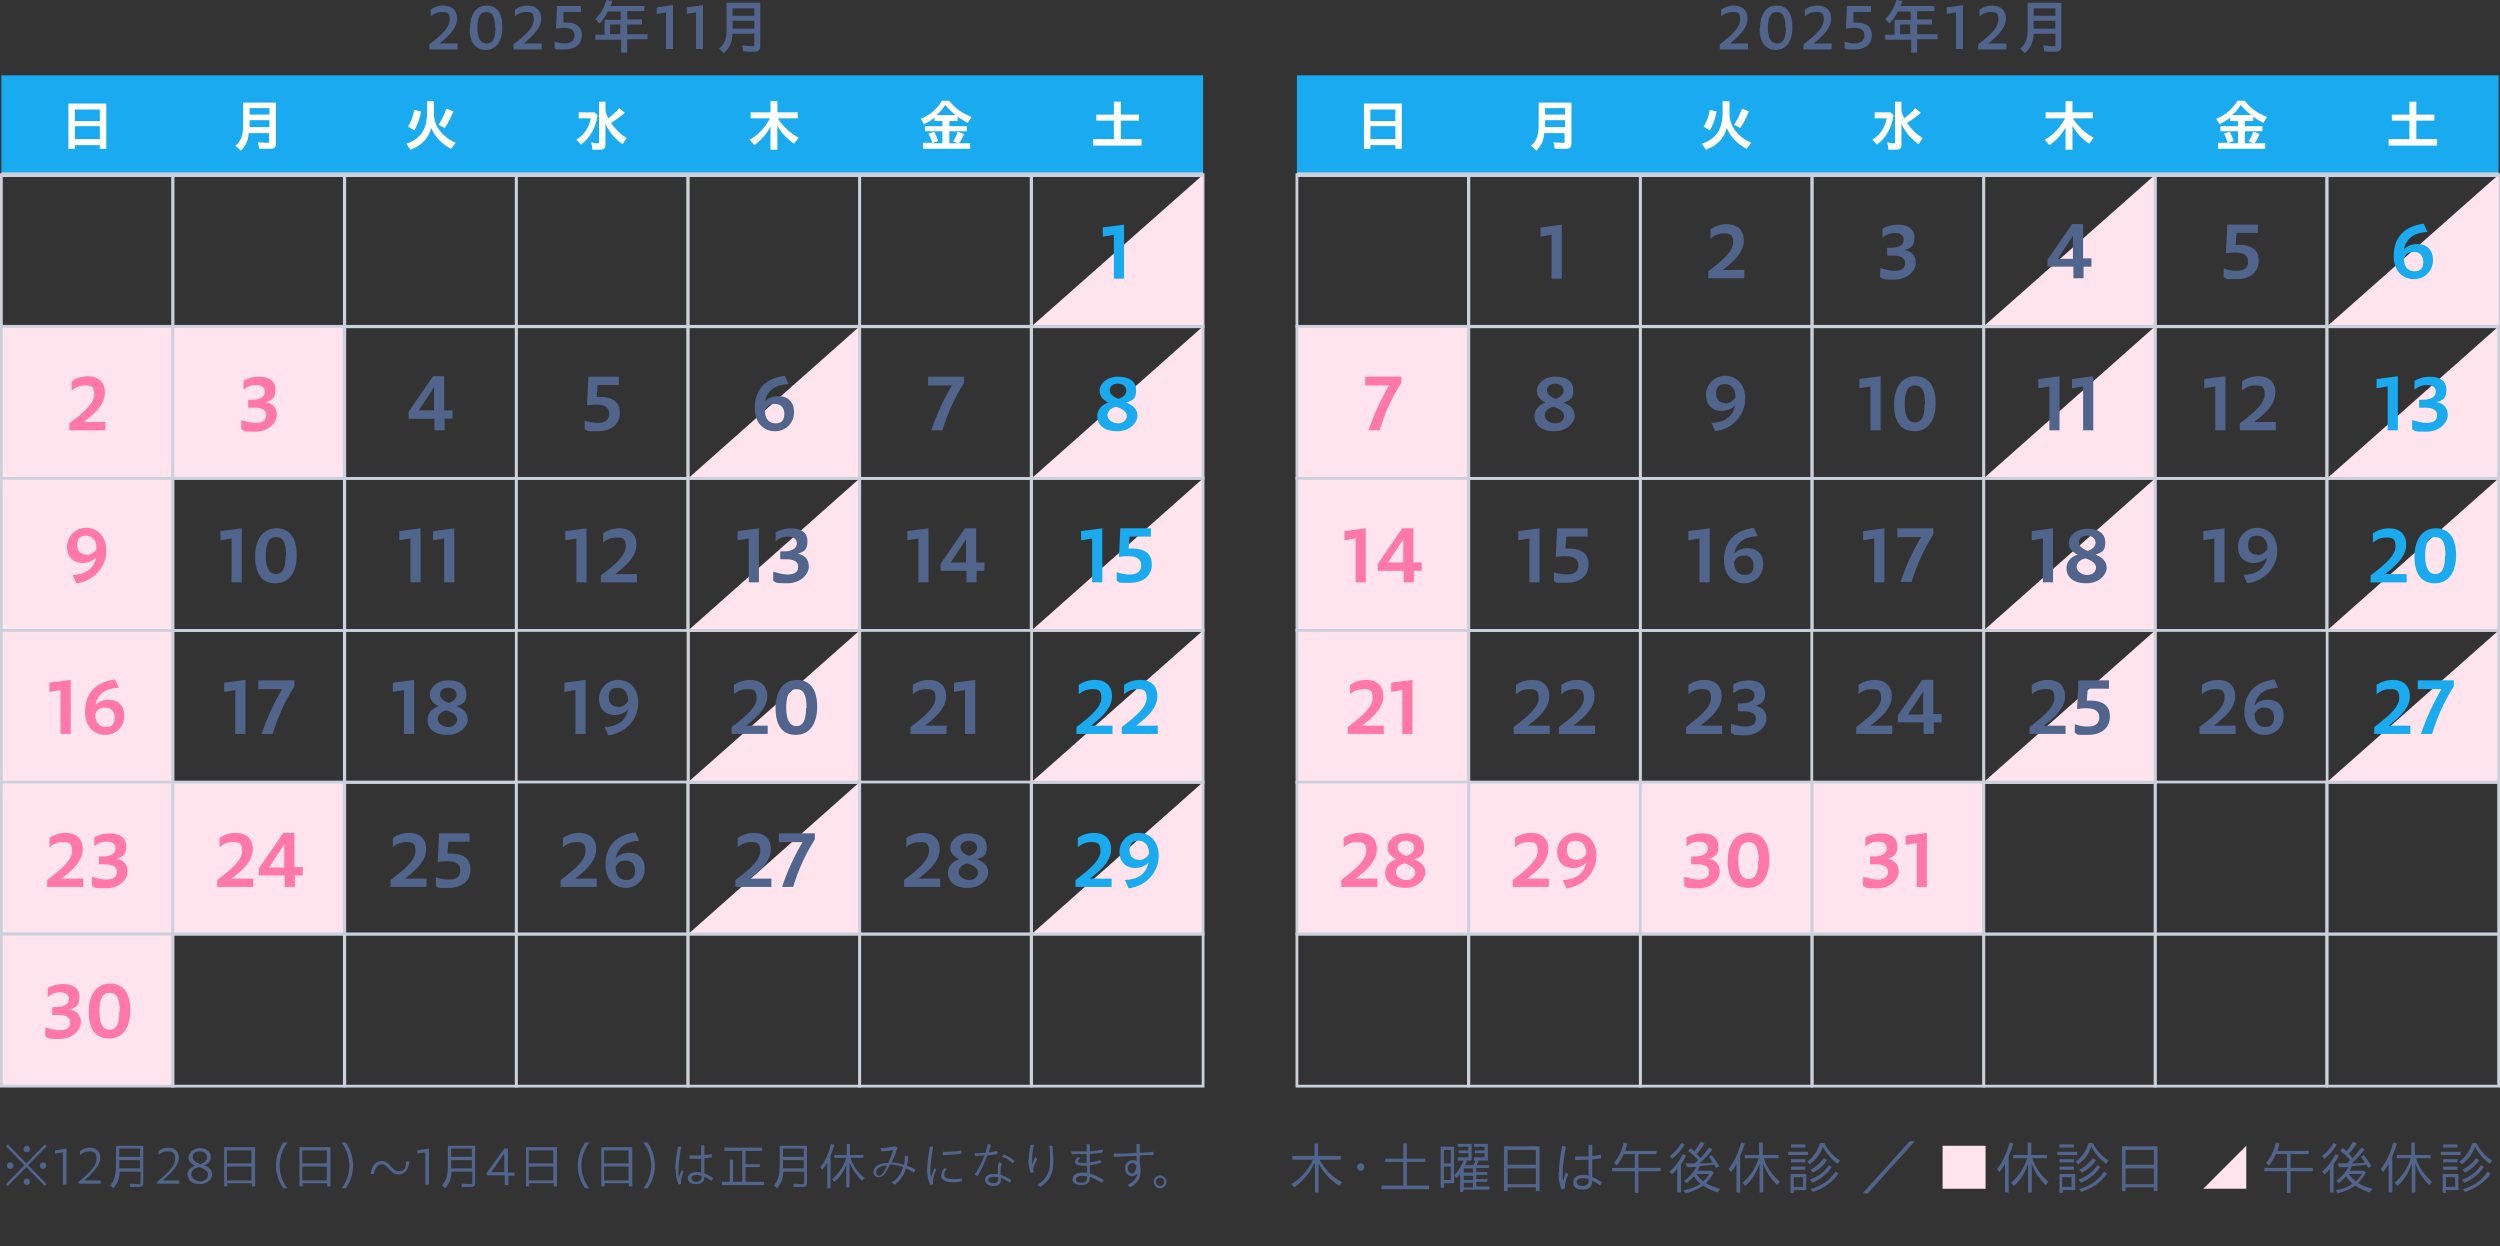 <svg xmlns="http://www.w3.org/2000/svg" viewBox="0 0 540.9 269.6"><rect x="0" y="0" width="540.9" height="269.6" fill="#333333" stroke="none"/><defs><style>      .cls-1, .cls-2 {        stroke-width: .6px;      }      .cls-1, .cls-2, .cls-3 {        stroke: #cad0dc;        stroke-miterlimit: 10;      }      .cls-1, .cls-3 {        fill: none;      }      .cls-2, .cls-4 {        fill: #ffe4ee;      }      .cls-5 {        fill: #ff78a8;      }      .cls-6 {        fill: #fff;      }      .cls-7 {        fill: #50648c;      }      .cls-8 {        fill: #19aaf0;      }    </style></defs><g><g id="_&#x30EC;&#x30A4;&#x30E4;&#x30FC;_1" data-name="&#x30EC;&#x30A4;&#x30E4;&#x30FC;_1"><g><g><path class="cls-7" d="M1.3,256.2l4-4.1-4-4.1.4-.4,4,4.1,4-4.1.4.4-4,4.1,4,4.1-.4.4-4-4.1-4,4.1-.4-.4ZM1.5,252.2c0-.4.3-.7.7-.7s.7.3.7.7-.3.7-.7.7-.7-.3-.7-.7ZM5.1,248.6c0-.4.3-.7.7-.7s.7.3.7.7-.3.7-.7.7-.7-.3-.7-.7ZM5.1,255.7c0-.4.3-.7.7-.7s.7.3.7.7-.3.7-.7.7-.7-.3-.7-.7ZM8.6,252.2c0-.4.3-.7.7-.7s.7.3.7.7-.3.7-.7.7-.7-.3-.7-.7Z"></path><path class="cls-7" d="M13.6,249.3l-1.7.3v-.7s2.5-.4,2.5-.4v.5s0,7.3,0,7.3h-.8v-7Z"></path><path class="cls-7" d="M17,255.7c2.8-2.3,3.9-3.6,3.9-5s-.6-1.6-1.6-1.6-1.4.3-2,.8v-.8c.5-.5,1.3-.8,2.1-.8,1.4,0,2.3.8,2.3,2.2s-1.1,2.8-3.5,4.9h3.6v.7h-4.8v-.5Z"></path><path class="cls-7" d="M23.8,256.5c1-1.1,1.3-2.1,1.3-4.9v-3.7h5.9v8c0,.7-.3.9-1,.9s-1.3,0-1.9,0v-.7c.5,0,1.3.1,1.8.1s.5,0,.5-.5v-2.2h-4.5c-.1,1.7-.5,2.6-1.4,3.6l-.6-.6ZM30.3,252.8v-1.8h-4.5v.8c0,.5,0,.8,0,1h4.5ZM30.3,250.3v-1.8h-4.5v1.8h4.5Z"></path><path class="cls-7" d="M34,255.7c2.8-2.3,3.9-3.6,3.9-5s-.6-1.6-1.6-1.6-1.4.3-2,.8v-.8c.5-.5,1.3-.8,2.1-.8,1.4,0,2.3.8,2.3,2.2s-1.1,2.8-3.5,4.9h3.6v.7h-4.8v-.5Z"></path><path class="cls-7" d="M40.5,254.2c0-.8.6-1.6,1.7-2-.8-.4-1.4-.9-1.4-1.8s.9-2,2.4-2,2.4.8,2.4,1.9-.5,1.5-1.5,1.8c1.1.4,1.8,1,1.8,2s-1,2.1-2.7,2.1-2.6-.9-2.6-2.1ZM43.3,255.6c1.1,0,1.7-.7,1.7-1.4s-.5-1.2-1.9-1.7c-1.2.2-1.7.9-1.7,1.6s.9,1.5,2,1.5ZM43.3,251.9c.9-.3,1.5-.8,1.5-1.5s-.6-1.3-1.6-1.3-1.5.5-1.5,1.2.6,1.2,1.7,1.6Z"></path><path class="cls-7" d="M48.4,248.2h6.8v8.5h-.7v-.7h-5.3v.7h-.7v-8.5ZM54.4,251.7v-2.8h-5.3v2.8h5.3ZM54.4,255.4v-3h-5.3v3h5.3Z"></path><path class="cls-7" d="M59.7,252.2c0-1.8.6-3.5,1.6-5h.9c-1.1,1.4-1.7,3.2-1.7,5s.6,3.5,1.7,4.9h-.9c-1-1.4-1.6-3.2-1.6-4.9Z"></path><path class="cls-7" d="M64.7,248.2h6.8v8.5h-.7v-.7h-5.3v.7h-.7v-8.5ZM70.7,251.7v-2.8h-5.3v2.8h5.3ZM70.7,255.4v-3h-5.3v3h5.3Z"></path><path class="cls-7" d="M75.6,252.2c0-1.8-.6-3.5-1.7-5h.9c1,1.4,1.6,3.2,1.6,5s-.6,3.5-1.6,4.9h-.9c1.1-1.4,1.7-3.2,1.7-4.9Z"></path><path class="cls-7" d="M82.6,251.9c-.8,0-1.5.8-1.7,2.1h-.7c.2-1.9,1.2-2.8,2.4-2.8,1.8,0,2.1,2.2,3.6,2.2s1.6-.7,1.7-2.1h.7c-.2,1.8-1.1,2.8-2.4,2.8-1.9,0-2.2-2.2-3.6-2.2Z"></path><path class="cls-7" d="M92,249.3l-1.7.3v-.7s2.5-.4,2.5-.4v.5s0,7.3,0,7.3h-.8v-7Z"></path><path class="cls-7" d="M95.6,256.5c1-1.1,1.3-2.1,1.3-4.9v-3.7h5.9v8c0,.7-.3.9-1,.9s-1.3,0-1.9,0v-.7c.5,0,1.3.1,1.8.1s.5,0,.5-.5v-2.2h-4.5c-.1,1.7-.5,2.6-1.4,3.6l-.6-.6ZM102.1,252.8v-1.8h-4.5v.8c0,.5,0,.8,0,1h4.5ZM102.1,250.3v-1.8h-4.5v1.8h4.5Z"></path><path class="cls-7" d="M109.1,254.3h-3.8v-.5l3.8-5.3h.8v5.2h1.4v.7h-1.3v2h-.8v-2ZM109.1,253.6v-4.1s-2.8,4.1-2.8,4.1h2.8Z"></path><path class="cls-7" d="M113.7,248.2h6.8v8.5h-.7v-.7h-5.3v.7h-.7v-8.5ZM119.7,251.7v-2.8h-5.3v2.8h5.3ZM119.7,255.4v-3h-5.3v3h5.3Z"></path><path class="cls-7" d="M125,252.2c0-1.8.6-3.5,1.6-5h.9c-1.1,1.4-1.7,3.2-1.7,5s.6,3.5,1.7,4.9h-.9c-1-1.4-1.6-3.2-1.6-4.9Z"></path><path class="cls-7" d="M130,248.2h6.8v8.5h-.7v-.7h-5.3v.7h-.7v-8.5ZM136,251.7v-2.8h-5.3v2.8h5.3ZM136,255.4v-3h-5.3v3h5.3Z"></path><path class="cls-7" d="M140.9,252.2c0-1.8-.6-3.5-1.7-5h.9c1,1.4,1.6,3.2,1.6,5s-.6,3.5-1.6,4.9h-.9c1.1-1.4,1.7-3.2,1.7-4.9Z"></path><path class="cls-7" d="M146.1,253.1c0-1.1.2-2.9.6-5h.7c-.5,2.3-.6,4.3-.6,5.2s0,1,.1,1.5c.1-.6.4-1.2.6-1.7l.4.4c-.2.5-.3.8-.4,1.2-.1.5-.2,1-.1,1.4l-.6.2c-.5-1.2-.6-2.1-.6-3.3ZM148.8,254.9c0-.7.7-1.3,1.8-1.3s.7,0,1.1.1c0-.4,0-.9,0-1.3,0-.5,0-1.2,0-1.7-.8,0-1.7,0-2.5,0v-.7c.9,0,1.7,0,2.5,0,0-.7,0-1.3,0-2.2h.7c0,.8,0,1.5,0,2.1.6,0,1.1-.1,1.6-.2v.7c-.5,0-1.1.2-1.6.2,0,.6,0,1.2,0,1.8,0,.5,0,1,0,1.5.7.2,1.3.6,1.9,1l-.4.6c-.5-.4-1-.7-1.5-.9,0,1.1-.6,1.6-1.8,1.6s-1.8-.5-1.8-1.4ZM150.6,255.7c.6,0,1.2-.3,1.2-1.1v-.2c-.4-.1-.8-.2-1.1-.2-.7,0-1.1.3-1.1.7s.4.8,1.1.8Z"></path><path class="cls-7" d="M156.2,255.7h1.7v-4.8h.7v4.8h2v-6.7h-3.9v-.7h8.2v.7h-3.6v2.9h3.1v.6h-3.1v3.2h4v.7h-9.1v-.7Z"></path><path class="cls-7" d="M167.4,256.5c1-1.1,1.3-2.1,1.3-4.9v-3.7h5.9v8c0,.7-.3.9-1,.9s-1.3,0-1.9,0v-.7c.5,0,1.3.1,1.8.1s.5,0,.5-.5v-2.2h-4.5c-.1,1.7-.5,2.6-1.4,3.6l-.6-.6ZM173.9,252.8v-1.8h-4.5v.8c0,.5,0,.8,0,1h4.5ZM173.9,250.3v-1.8h-4.5v1.8h4.5Z"></path><path class="cls-7" d="M179,251.5c-.3.6-.7,1.1-1.1,1.6l-.4-.6c1.1-1.3,1.8-3,2.3-5l.7.2c-.2.9-.5,1.6-.8,2.4v7h-.7v-5.6ZM183.2,251.7c-.5,1.6-1.4,3-2.7,4l-.5-.6c1.4-1,2.5-2.7,3.1-4.6h-2.6v-.6h2.7v-2.4h.7v2.4h2.9v.6h-2.8c.6,1.8,1.6,3.2,3.1,4.4l-.6.6c-1.3-1.3-2.1-2.6-2.7-4v5.4h-.7v-5.3Z"></path><path class="cls-7" d="M189,253.6c0-.6.3-1.2,1.1-1.6.5-.2,1.2-.4,2.1-.4.5-1.1.8-2,1.1-2.8-.8.2-1.9.3-2.6.3l-.2-.7c1,0,2.2-.2,3.1-.4l.6.3c-.4,1.2-.8,2.2-1.3,3.2.8,0,1.8.3,2.7.5.1-.6.2-1.3.2-2l.7.2c0,.7-.1,1.4-.3,2,.8.3,1.5.6,1.9.9l-.4.6c-.4-.3-1-.6-1.7-.9-.4,1.4-1.1,2.5-2.4,3.5l-.7-.4c1.3-.9,2.1-2,2.5-3.4-.9-.3-2-.5-2.8-.6-.2.3-.7,1.5-1.3,2.2-.4.4-.8.6-1.2.6-.8,0-1.2-.7-1.2-1.5ZM190.2,254.4c.5,0,1.1-.8,1.7-2.2-.6,0-1.1,0-1.5.3-.5.2-.8.6-.8,1.1s.2.8.6.8Z"></path><path class="cls-7" d="M200.6,253c0-1.1.2-2.8.6-4.9h.7c-.4,2.2-.6,4-.6,4.9s0,1.2.2,1.7c.1-.7.5-1.5.7-2l.4.4c-.3.5-.5,1.2-.6,1.6-.1.5-.2.9-.1,1.5l-.6.2c-.6-1.2-.7-2.2-.7-3.4ZM203.7,254.2c0-.4.2-1,.6-1.5l.6.2c-.4.3-.6.8-.6,1.2,0,.7.5,1,2,1s1.2,0,1.8-.2v.7c-.5.1-1.2.2-1.7.2-1.9,0-2.8-.5-2.8-1.6ZM203.9,249.2c1.1,0,2.8,0,4.1-.3v.7c-1.3.2-2.8.3-4,.3v-.7Z"></path><path class="cls-7" d="M210.9,254.1c1-1.4,1.6-2.8,2.1-4.1-.7,0-1.5.1-2.1.1v-.6c.7,0,1.5,0,2.3-.1.2-.6.4-1.2.5-1.9l.7.2c-.2.6-.3,1.1-.5,1.6.7,0,1.4-.2,1.9-.3v.7c-.5.1-1.3.2-2.2.3-.5,1.5-1.2,2.9-2.1,4.5l-.6-.4ZM213.1,255.3c0-.6.5-1.3,1.8-1.3s.7,0,1,0c0-.4,0-1,0-1.2,0-.4,0-.9.3-1.4l.6.4c-.2.4-.3.8-.3,1.1s0,1.1,0,1.3c.7.2,1.5.6,2.3,1.1l-.3.6c-.6-.4-1.3-.8-1.9-1.1,0,.1,0,.3,0,.4,0,.9-.6,1.4-1.7,1.4s-1.8-.6-1.8-1.4ZM214.9,256c.7,0,1.1-.3,1.1-.9v-.4c-.3,0-.7-.1-1-.1-.7,0-1.2.3-1.2.7s.5.7,1.1.7ZM216.8,250.3l.3-.5c.9.3,1.7.7,2.4,1.4l-.4.5c-.7-.7-1.4-1.1-2.3-1.4Z"></path><path class="cls-7" d="M222.6,250.9c0-1,.1-2,.4-3.2h.7c-.3,1.3-.4,2.4-.4,3.3s0,.7,0,1c.2-.6.5-1.3.7-1.7l.4.5c-.3.5-.4.8-.6,1.3-.2.5-.3,1-.2,1.5l-.6.2c-.4-1.2-.5-2.1-.5-3ZM224.4,256.4c1.8-1.2,2.8-2.5,2.8-5.1s0-2.2-.2-3.4h.7c.1,1.1.2,2.5.2,3.4,0,2.8-.9,4.2-2.8,5.5l-.7-.4Z"></path><path class="cls-7" d="M232.1,255.1c0-.8.7-1.4,2-1.4s.7,0,1.1.1c0-.4,0-.8,0-1.3,0,0,0-.2,0-.3-.4,0-.7,0-1,0-1.1,0-1.6-.3-1.6-.7s.2-.7.6-1.2l.5.3c-.3.3-.5.5-.5.7s.3.3,1,.3.6,0,.9,0c0-.6,0-1.4,0-1.9-.6,0-1.2,0-1.7,0s-1.1,0-1.6,0v-.6c.7,0,1.4,0,2,0s.9,0,1.3,0c0-.5,0-1,0-1.5h.7c0,.6,0,1,0,1.5,1,0,1.9-.2,2.8-.4v.6c-.8.2-1.8.3-2.8.4,0,.5,0,1.2,0,1.8.8-.1,1.7-.3,2.3-.5l.2.6c-.9.2-1.7.4-2.5.5,0,.2,0,.3,0,.4,0,.5,0,1,0,1.4,1,.3,2,.8,3,1.4l-.4.6c-1-.6-1.9-1-2.6-1.3,0,.1,0,.2,0,.3,0,1.1-.8,1.5-1.9,1.5s-1.9-.5-1.9-1.4ZM234,255.9c.6,0,1.2-.2,1.2-1v-.4c-.5,0-.8-.1-1.1-.1-.7,0-1.3.3-1.3.8s.5.7,1.2.7Z"></path><path class="cls-7" d="M243.9,256.4c1.2-.5,2.1-1.5,2.2-2.5-.3.4-.8.6-1.1.6-.9,0-1.6-.7-1.6-1.8s.9-1.7,1.6-1.7.7.1.9.3v-1.2s-4.9.2-4.9.2v-.7c1.4,0,3.2,0,4.9-.2,0-.7,0-1.4,0-1.9h.7c0,.6,0,1.3,0,1.9,1.1,0,2.1-.1,3-.2v.7c-.9,0-1.9,0-3,.1,0,.6,0,1.3,0,1.8.1.4.2.8.2,1.4,0,1.4-.5,2.8-2.3,3.7l-.5-.5ZM245.9,252.6c0-.5-.4-1-.9-1s-1,.5-1,1.1.4,1.2.9,1.2.9-.6.9-1.3Z"></path><path class="cls-7" d="M249.6,255.7c0-.8.7-1.4,1.4-1.4s1.4.7,1.4,1.4-.7,1.4-1.4,1.4-1.4-.7-1.4-1.4ZM251.9,255.7c0-.5-.4-.9-.9-.9s-.9.4-.9.9.4.9.9.9.9-.4.9-.9Z"></path></g><g><g><g><path class="cls-7" d="M284.3,251.8c-.9,2-2.3,3.7-4.3,5.1l-.6-.7c2-1.2,3.7-3.1,4.7-5.3h-4.5v-.8h4.8v-2.7h.8v2.7h4.9v.8h-4.6c1.1,2.1,2.8,3.8,4.9,4.9l-.6.8c-2.2-1.5-3.6-3-4.5-4.9v6.3h-.8v-6.2Z"></path><path class="cls-7" d="M293.6,252.5c0-.4.3-.8.8-.8s.8.4.8.8-.3.8-.8.8-.8-.4-.8-.8Z"></path><path class="cls-7" d="M298.9,256.5h4.7v-5.1h-3.9v-.7h3.9v-3.3h.8v3.3h4v.7h-4v5.1h4.8v.8h-10.3v-.8Z"></path><path class="cls-7" d="M311.7,248.1h2.9v7.9h-2.2v1h-.7v-8.8ZM313.9,251.7v-2.9h-1.5v2.9h1.5ZM313.9,255.3v-2.9h-1.5v2.9h1.5ZM316,253.9c-.2.3-.6.7-.9,1l-.5-.6c.9-.8,1.6-2.1,2.1-3.3l.7.2c-.2.4-.2.5-.4.9h1.8c.2-.4.4-.8.4-1.1l.7.2c-.1.3-.3.6-.4.9h2.7v.6h-2.8v.9h2.4v.6h-2.4v.9h2.4v.6h-2.4v1h2.9v.7h-5.7v.5h-.7v-4.1ZM315.4,250.4h2.3v-.9h-2.1v-.6h2.1v-.8h-2.3v-.6h3v3.6h-3v-.6ZM318.7,253.7v-.9h-2v.9h2ZM318.7,255.3v-.9h-2v.9h2ZM318.7,256.9v-1h-2v1h2ZM318.9,250.4h2.3v-.9h-2.1v-.6h2.1v-.8h-2.3v-.6h3v3.6h-3v-.6Z"></path><path class="cls-7" d="M325.4,248h7.7v9.7h-.8v-.8h-6.1v.8h-.8v-9.7ZM332.3,252v-3.2h-6.1v3.2h6.1ZM332.3,256.2v-3.4h-6.1v3.4h6.1Z"></path><path class="cls-7" d="M337.3,253.6c0-1.3.2-3.3.7-5.7l.8.2c-.5,2.5-.7,4.8-.7,5.7s0,1.2.1,1.7c.2-.6.4-1.3.6-1.9l.5.5c-.3.6-.4.9-.5,1.4-.2.6-.2,1.2-.2,1.6l-.7.3c-.6-1.3-.7-2.4-.7-3.7ZM340.4,255.7c0-.8.8-1.5,2-1.5s.8,0,1.3.2c0-.5,0-1,0-1.5,0-.6,0-1.3,0-2-.9,0-1.9.1-2.9.1v-.8c1,0,2,0,2.9,0,0-.8,0-1.5,0-2.5h.8c0,.9,0,1.7,0,2.4.6,0,1.3-.2,1.9-.3v.8c-.6.1-1.2.2-1.9.3,0,.7,0,1.4,0,2.1,0,.6,0,1.2,0,1.7.8.3,1.5.7,2.1,1.1l-.4.7c-.5-.4-1.1-.8-1.7-1,0,1.2-.7,1.9-2.1,1.9s-2-.6-2-1.6ZM342.4,256.6c.7,0,1.4-.3,1.3-1.2v-.3c-.5-.1-.9-.2-1.3-.2-.8,0-1.3.4-1.3.8s.4.9,1.2.9Z"></path><path class="cls-7" d="M353.7,253.4h-4.9v-.7h4.9v-3h-2.4c-.4,1-.9,1.7-1.5,2.5l-.6-.6c1-1.2,1.7-2.6,2.1-4.4l.8.2c-.2.6-.3,1.2-.5,1.6h6.8v.7h-3.9v3h4.8v.7h-4.8v4.7h-.8v-4.7Z"></path><path class="cls-7" d="M362.9,252.9c-.3.4-.8.9-1.2,1.2l-.5-.6c1.3-1.1,2.2-2.4,2.9-3.8l.7.3c-.3.7-.7,1.3-1.1,1.9v6.1h-.8v-5.2ZM361.3,250.1c1.1-.8,1.9-1.8,2.5-2.8l.7.3c-.7,1.2-1.6,2.3-2.7,3.1l-.5-.6ZM364.3,257.5c1.4-.2,2.7-.7,3.6-1.4-.5-.4-1-1-1.4-1.6-.5.5-1.1,1.1-1.6,1.5l-.5-.5c1.1-.8,2-1.8,2.6-3-1,0-1.6,0-2,0l-.3-.8h2c.3-.3.4-.4.7-.7-.8-.9-1.5-1.5-2.2-2l.6-.6c.2.2.5.4.8.7.5-.6,1-1.4,1.4-2.1l.8.4c-.5.8-1.1,1.6-1.7,2.3.2.2.5.5.8.9.7-.8,1.4-1.6,1.9-2.3l.7.4c-.8,1.1-1.7,2-2.8,3,.8,0,2.3,0,2.9-.2-.4-.5-.6-.9-.9-1.2l.6-.4c.6.7,1.2,1.6,1.7,2.4l-.7.4c-.2-.3-.3-.5-.4-.7-.8.1-2.1.2-3.1.3-.2.3-.3.6-.5,1h3l.5.4c-.5.9-1,1.5-1.7,2.3.8.5,1.9.9,3.1,1.2l-.6.8c-1.2-.4-2.3-.9-3.1-1.5-.9.7-2.3,1.3-3.8,1.7l-.5-.7ZM369.8,254h-2.8c.4.6.9,1.1,1.5,1.6.6-.5,1-1.1,1.3-1.6Z"></path><path class="cls-7" d="M375.8,251.7c-.4.7-.8,1.3-1.3,1.9l-.5-.7c1.2-1.5,2.1-3.4,2.7-5.7l.8.2c-.3,1-.6,1.8-1,2.7v7.9h-.8v-6.4ZM380.6,252c-.6,1.8-1.6,3.4-3,4.6l-.6-.7c1.5-1.2,2.8-3.1,3.5-5.3h-3v-.7h3.1v-2.7h.8v2.7h3.4v.7h-3.2c.7,2,1.8,3.6,3.5,5.1l-.6.7c-1.5-1.5-2.4-2.9-3-4.6v6.2h-.8v-6Z"></path><path class="cls-7" d="M386.9,249.2h4.3v.7h-4.3v-.7ZM387.3,254h3.5v3.5h-2.7v.6h-.7v-4.1ZM387.5,247.6h3.1v.7h-3.1v-.7ZM387.5,250.8h3.1v.7h-3.1v-.7ZM387.5,252.4h3.1v.7h-3.1v-.7ZM390.1,256.8v-2.1h-2v2.1h2ZM390.9,251.4c1.3-.9,2.3-2.2,2.9-4.1h.9c.8,1.6,1.9,2.8,3.4,3.8l-.5.7c-1.4-1-2.5-2.3-3.2-3.7-.6,1.6-1.5,2.9-2.9,3.8l-.5-.6ZM391.6,257.3c2.4-.6,4.3-1.9,5.5-3.8l.7.4c-1.3,1.9-3.2,3.2-5.6,4l-.5-.7ZM391.6,255.2c1.8-.6,3.1-1.6,4.1-3.1l.6.4c-1,1.5-2.4,2.7-4.2,3.4l-.5-.7ZM391.6,253.1c1.2-.5,2.3-1.5,3-2.5l.7.4c-.7,1.1-1.8,2.1-3.1,2.7l-.5-.6Z"></path><path class="cls-7" d="M413.2,246.9h1.1l-10.2,11.3h-1.1l10.2-11.3Z"></path><path class="cls-4" d="M420.3,247.9h9.3v9.3h-9.3v-9.3Z"></path><path class="cls-7" d="M433.9,251.7c-.4.7-.8,1.3-1.3,1.9l-.5-.7c1.2-1.5,2.1-3.4,2.7-5.7l.8.2c-.3,1-.6,1.8-1,2.7v7.9h-.8v-6.4ZM438.7,252c-.6,1.8-1.6,3.4-3,4.6l-.6-.7c1.5-1.2,2.8-3.1,3.5-5.3h-3v-.7h3.1v-2.7h.8v2.7h3.4v.7h-3.2c.7,2,1.8,3.6,3.5,5.1l-.6.7c-1.5-1.5-2.4-2.9-3-4.6v6.2h-.8v-6Z"></path><path class="cls-7" d="M445.1,249.2h4.3v.7h-4.3v-.7ZM445.5,254h3.5v3.5h-2.7v.6h-.7v-4.1ZM445.6,247.6h3.1v.7h-3.1v-.7ZM445.6,250.8h3.1v.7h-3.1v-.7ZM445.6,252.4h3.1v.7h-3.1v-.7ZM448.2,256.8v-2.1h-2v2.1h2ZM449,251.4c1.3-.9,2.3-2.2,2.9-4.1h.9c.8,1.6,1.9,2.8,3.4,3.8l-.5.7c-1.4-1-2.5-2.3-3.2-3.7-.6,1.6-1.5,2.9-2.9,3.8l-.5-.6ZM449.7,257.3c2.4-.6,4.3-1.9,5.5-3.8l.7.4c-1.3,1.9-3.2,3.2-5.6,4l-.5-.7ZM449.7,255.2c1.8-.6,3.1-1.6,4.1-3.1l.6.4c-1,1.5-2.4,2.7-4.2,3.4l-.5-.7ZM449.8,253.1c1.2-.5,2.3-1.5,3-2.5l.7.4c-.7,1.1-1.8,2.1-3.1,2.7l-.5-.6Z"></path><path class="cls-7" d="M459.1,248h7.7v9.7h-.8v-.8h-6.1v.8h-.8v-9.7ZM466,252v-3.2h-6.1v3.2h6.1ZM466,256.2v-3.4h-6.1v3.4h6.1Z"></path><path class="cls-7" d="M494.8,253.4h-4.9v-.7h4.9v-3h-2.4c-.4,1-.9,1.7-1.5,2.5l-.6-.6c1-1.2,1.7-2.6,2.1-4.4l.8.2c-.2.6-.3,1.2-.5,1.6h6.8v.7h-3.9v3h4.8v.7h-4.8v4.7h-.8v-4.7Z"></path><path class="cls-7" d="M504.1,252.9c-.3.4-.8.9-1.2,1.2l-.5-.6c1.3-1.1,2.2-2.4,2.9-3.8l.7.3c-.3.7-.7,1.3-1.1,1.9v6.1h-.8v-5.2ZM502.4,250.1c1.1-.8,1.9-1.8,2.5-2.8l.7.3c-.7,1.2-1.6,2.3-2.7,3.1l-.5-.6ZM505.4,257.5c1.4-.2,2.7-.7,3.6-1.4-.5-.4-1-1-1.4-1.6-.5.5-1.1,1.1-1.6,1.5l-.5-.5c1.1-.8,2-1.8,2.6-3-1,0-1.6,0-2,0l-.3-.8h2c.3-.3.4-.4.7-.7-.8-.9-1.5-1.5-2.2-2l.6-.6c.2.2.5.4.8.7.5-.6,1-1.4,1.4-2.1l.8.4c-.5.8-1.1,1.6-1.7,2.3.2.2.5.5.8.9.7-.8,1.4-1.6,1.9-2.3l.7.4c-.8,1.1-1.7,2-2.8,3,.8,0,2.3,0,2.9-.2-.4-.5-.6-.9-.9-1.2l.6-.4c.6.7,1.2,1.6,1.7,2.4l-.7.4c-.2-.3-.3-.5-.4-.7-.8.1-2.1.2-3.1.3-.2.3-.3.6-.5,1h3l.5.4c-.5.9-1,1.5-1.7,2.3.8.5,1.9.9,3.1,1.2l-.6.8c-1.2-.4-2.3-.9-3.1-1.5-.9.7-2.3,1.3-3.8,1.7l-.5-.7ZM511,254h-2.8c.4.6.9,1.1,1.5,1.6.6-.5,1-1.1,1.3-1.6Z"></path><path class="cls-7" d="M516.9,251.7c-.4.7-.8,1.3-1.3,1.9l-.5-.7c1.2-1.5,2.1-3.4,2.7-5.7l.8.2c-.3,1-.6,1.8-1,2.7v7.9h-.8v-6.4ZM521.7,252c-.6,1.8-1.6,3.4-3,4.6l-.6-.7c1.5-1.2,2.8-3.1,3.5-5.3h-3v-.7h3.1v-2.7h.8v2.7h3.4v.7h-3.2c.7,2,1.8,3.6,3.5,5.1l-.6.7c-1.5-1.5-2.4-2.9-3-4.6v6.2h-.8v-6Z"></path><path class="cls-7" d="M528.1,249.2h4.3v.7h-4.3v-.7ZM528.4,254h3.5v3.5h-2.7v.6h-.7v-4.1ZM528.6,247.6h3.1v.7h-3.1v-.7ZM528.6,250.8h3.1v.7h-3.1v-.7ZM528.6,252.4h3.1v.7h-3.1v-.7ZM531.2,256.8v-2.1h-2v2.1h2ZM532,251.4c1.3-.9,2.3-2.2,2.9-4.1h.9c.8,1.6,1.9,2.8,3.4,3.8l-.5.7c-1.4-1-2.5-2.3-3.2-3.7-.6,1.6-1.5,2.9-2.9,3.8l-.5-.6ZM532.7,257.3c2.4-.6,4.3-1.9,5.5-3.8l.7.4c-1.3,1.9-3.2,3.2-5.6,4l-.5-.7ZM532.7,255.2c1.8-.6,3.1-1.6,4.1-3.1l.6.4c-1,1.5-2.4,2.7-4.2,3.4l-.5-.7ZM532.7,253.1c1.2-.5,2.3-1.5,3-2.5l.7.4c-.7,1.1-1.8,2.1-3.1,2.7l-.5-.6Z"></path></g><path class="cls-4" d="M486,247.9v9.3h-9.3l9.3-9.3Z"></path></g><g><rect class="cls-8" x="280.6" y="16.3" width="260" height="21.5"></rect><g><path class="cls-6" d="M295.1,22.4h8.2v9.8h-1.4v-.8h-5.4v.8h-1.4v-9.8ZM301.9,26.2v-2.5h-5.4v2.5h5.4ZM301.9,30.1v-2.8h-5.4v2.8h5.4Z"></path><path class="cls-6" d="M331.4,31.4c1.1-1,1.5-2.2,1.5-4.3v-4.9h7.1v8.8c0,.9-.3,1.2-1.3,1.2s-1.4,0-2.3,0l-.3-1.4c.7,0,1.4.1,2,.1s.4,0,.4-.4v-1.7h-4.4c-.1,1.7-.6,2.7-1.7,3.8l-1.2-1.1ZM338.6,27.5v-1.5h-4.3v.9c0,.3,0,.4,0,.6h4.3ZM338.6,24.8v-1.4h-4.3v1.4h4.3Z"></path><path class="cls-6" d="M368.2,31.1c3-1,4.4-3,4.5-6.4v-2.8h1.5v2.8c0,2.6,1.8,4.9,4.7,6.2l-1,1.3c-2.1-1.1-3.5-2.6-4.3-4.5-.6,2.3-2.1,3.8-4.5,4.7l-.9-1.3ZM368.6,27.4c.6-1,1.1-2.2,1.3-3.6l1.5.3c-.3,1.7-.8,3.1-1.5,4.1l-1.3-.8ZM375.2,27c.7-1.1,1.3-2.4,1.7-3.5l1.5.6c-.6,1.4-1.2,2.7-1.9,3.6l-1.3-.7Z"></path><path class="cls-6" d="M405.1,30.2c1.7-1,2.8-2.7,3.1-4.6h-2.6v-1.3h3.4l.7.6c-.4,2.8-1.6,4.9-3.6,6.4l-1-1.1ZM408.6,32.2l-.3-1.4c.5.1,1,.2,1.4.2s.3,0,.3-.3v-8.7h1.4v1.8c0,.5.2.9.6,1.8.8-.6,1.7-1.4,2.4-2.2l1.2,1c-.8.7-1.7,1.4-3,2.2.9,1.3,2,2.4,3.4,3.3l-.9,1.3c-1.1-.7-2.4-2-3.1-3.3-.2-.2-.4-.7-.6-1.1v4.5c0,.8-.3,1.1-1.4,1.1s-1,0-1.5,0Z"></path><path class="cls-6" d="M447,27.4c-.9,1.7-2.1,3-3.6,4l-1-1.2c1.9-1,3.3-2.6,4.4-4.6h-4.2v-1.3h4.3v-2.4h1.5v2.4h4.4v1.3h-4.3c1.1,1.8,2.7,3.2,4.5,4.2l-1,1.3c-1.6-1.1-2.8-2.4-3.6-3.9v5.2h-1.5v-5Z"></path><path class="cls-6" d="M479.8,30.9h2.2c-.2-.7-.6-1.5-.8-2l1.2-.4c.3.4.6,1.2.9,2l-1.3.5h2.2v-2.6h-3.8v-1.1h3.8v-1.1h-1.7v-.7c-.7.5-1.5,1-2.3,1.4l-.7-1.2c2-.8,3.5-2.1,4.6-3.9h1.6c1.1,1.5,2.7,2.7,4.8,3.5l-.8,1.3c-.9-.5-1.6-.9-2.2-1.3v.9h-1.8v1.1h3.8v1.1h-3.8v2.6h1.9l-1.1-.4c.4-.6.8-1.4,1-2.1l1.4.5c-.3.7-.7,1.5-1.1,2h2.3v1.2h-10.2v-1.2ZM487.1,24.9c-.9-.6-1.6-1.4-2.3-2.2-.5.8-1.1,1.6-1.9,2.2h4.2Z"></path><path class="cls-6" d="M516.8,30.1h4.5v-4h-3.8v-1.3h3.8v-2.8h1.5v2.8h3.9v1.3h-3.9v4h4.5v1.4h-10.5v-1.4Z"></path></g><g><rect class="cls-1" x="503.5" y="37.8" width="37.1" height="32.9"></rect><rect class="cls-1" x="280.6" y="37.8" width="37.1" height="32.9"></rect><rect class="cls-1" x="317.8" y="37.8" width="37.1" height="32.9"></rect><rect class="cls-1" x="354.9" y="37.8" width="37.1" height="32.9"></rect><rect class="cls-1" x="392.1" y="37.8" width="37.1" height="32.9"></rect><polygon class="cls-4" points="466.3 103.5 466.3 136.4 429.2 136.4 466.3 103.5"></polygon><polygon class="cls-4" points="466.3 70.6 466.3 103.5 429.2 103.5 466.3 70.6"></polygon><polygon class="cls-4" points="466.3 37.8 466.3 70.6 429.2 70.6 466.3 37.8"></polygon><polygon class="cls-4" points="466.3 136.4 466.3 169.2 429.2 169.2 466.3 136.4"></polygon><polygon class="cls-4" points="540.6 70.6 540.6 103.5 503.5 103.5 540.6 70.6"></polygon><polygon class="cls-4" points="540.6 37.8 540.6 70.6 503.5 70.6 540.6 37.8"></polygon><polygon class="cls-4" points="540.6 103.5 540.6 136.4 503.5 136.4 540.6 103.5"></polygon><polygon class="cls-4" points="540.6 136.4 540.6 169.2 503.5 169.2 540.6 136.4"></polygon><rect class="cls-1" x="429.2" y="37.8" width="37.1" height="32.9"></rect><rect class="cls-1" x="466.3" y="37.8" width="37.1" height="32.9"></rect><rect class="cls-2" x="280.6" y="70.6" width="37.1" height="32.9"></rect><rect class="cls-1" x="354.9" y="70.6" width="37.1" height="32.9"></rect><rect class="cls-1" x="317.8" y="70.6" width="37.1" height="32.9"></rect><rect class="cls-1" x="392.1" y="70.6" width="37.1" height="32.9"></rect><rect class="cls-1" x="429.2" y="70.6" width="37.1" height="32.9"></rect><rect class="cls-1" x="429.2" y="136.4" width="37.1" height="32.9"></rect><rect class="cls-1" x="466.3" y="70.6" width="37.1" height="32.9"></rect><rect class="cls-1" x="503.5" y="70.6" width="37.1" height="32.9"></rect><rect class="cls-2" x="280.6" y="103.5" width="37.1" height="32.9"></rect><rect class="cls-1" x="317.8" y="103.5" width="37.1" height="32.9"></rect><rect class="cls-1" x="354.9" y="103.5" width="37.1" height="32.9"></rect><rect class="cls-1" x="392.1" y="103.5" width="37.1" height="32.9"></rect><rect class="cls-1" x="429.2" y="103.5" width="37.1" height="32.9"></rect><rect class="cls-1" x="466.3" y="103.5" width="37.1" height="32.9"></rect><rect class="cls-1" x="503.5" y="103.5" width="37.1" height="32.9"></rect><rect class="cls-2" x="280.6" y="136.4" width="37.1" height="32.9"></rect><rect class="cls-1" x="317.8" y="136.4" width="37.1" height="32.9"></rect><rect class="cls-1" x="354.9" y="136.4" width="37.1" height="32.9"></rect><rect class="cls-1" x="429.2" y="136.4" width="37.1" height="32.9"></rect><rect class="cls-1" x="503.5" y="136.4" width="37.1" height="32.9"></rect><rect class="cls-2" x="280.6" y="169.2" width="37.1" height="32.9"></rect><rect class="cls-2" x="317.8" y="169.2" width="37.1" height="32.9"></rect><rect class="cls-2" x="354.9" y="169.2" width="37.1" height="32.9"></rect><rect class="cls-2" x="392.1" y="169.2" width="37.1" height="32.9"></rect><rect class="cls-1" x="429.2" y="169.2" width="37.1" height="32.9"></rect><rect class="cls-1" x="466.3" y="169.2" width="37.1" height="32.9"></rect><rect class="cls-1" x="503.5" y="169.2" width="37.1" height="32.9"></rect><rect class="cls-1" x="280.6" y="202.1" width="37.1" height="32.9"></rect><rect class="cls-1" x="317.8" y="202.1" width="37.1" height="32.9"></rect><rect class="cls-1" x="354.9" y="202.1" width="37.1" height="32.9"></rect><rect class="cls-1" x="392.1" y="202.1" width="37.1" height="32.9"></rect><rect class="cls-1" x="429.2" y="202.1" width="37.1" height="32.9"></rect><rect class="cls-1" x="466.3" y="202.1" width="37.1" height="32.9"></rect><rect class="cls-1" x="503.5" y="202.1" width="37.1" height="32.9"></rect></g><line class="cls-3" x1="540.6" y1="37.8" x2="280.6" y2="37.8"></line><g><path class="cls-7" d="M372.1,9.6c3-2.3,4.4-3.8,4.4-5.4s-.7-1.6-1.7-1.6-1.7.4-2.4.9v-1.4c.6-.5,1.6-.9,2.7-.9,1.8,0,3,1,3,2.8s-1.3,3.4-3.8,5.4h3.9v1.3h-6.1v-1.1Z"></path><path class="cls-7" d="M380.8,6.1c0-3.1,1.4-4.9,3.6-4.9s3.4,1.6,3.4,4.7-1.4,4.9-3.6,4.9-3.5-1.7-3.5-4.6ZM386.3,6c0-2.5-.6-3.4-1.9-3.4s-1.9,1.1-1.9,3.4.7,3.4,2,3.4,1.9-1.1,1.9-3.4Z"></path><path class="cls-7" d="M390.2,9.6c3-2.3,4.4-3.8,4.4-5.4s-.7-1.6-1.7-1.6-1.7.4-2.4.9v-1.4c.6-.5,1.6-.9,2.7-.9,1.8,0,3,1,3,2.8s-1.3,3.4-3.8,5.4h3.9v1.3h-6.1v-1.1Z"></path><path class="cls-7" d="M399.1,10.4v-1.4c.9.3,1.6.4,2.2.4,1.5,0,2.1-.8,2.1-1.7,0-1.5-1.3-2-4-1.5l.2-4.9h5.2v1.3h-3.8v2.3c2.7-.2,4,.9,4,2.7s-1.2,3.1-3.8,3.1-1.4,0-2.2-.3Z"></path><path class="cls-7" d="M413.3,8.6h-5.4v-1.1h2v-3.2h3.5v-1.8h-2.8c-.5,1-1.1,1.9-1.8,2.6l-.9-1c1.1-1,1.9-2.4,2.4-4.1l1.3.2c-.1.5-.3.8-.4,1.1h7.3v1.1h-3.7v1.8h3.2v1.1h-3.2v2.1h4.4v1.1h-4.4v2.9h-1.3v-2.9ZM413.3,7.4v-2.1h-2.2v2.1h2.2Z"></path><path class="cls-7" d="M423.2,2.7l-2,.3v-1.4s3.5-.5,3.5-.5v.9s0,8.6,0,8.6h-1.5V2.7Z"></path><path class="cls-7" d="M428,9.6c3-2.3,4.4-3.8,4.4-5.4s-.7-1.6-1.7-1.6-1.7.4-2.4.9v-1.4c.6-.5,1.6-.9,2.7-.9,1.8,0,3,1,3,2.8s-1.3,3.4-3.8,5.4h3.9v1.3h-6.1v-1.1Z"></path><path class="cls-7" d="M437.1,10.5c1.2-1,1.6-2.1,1.6-4V.6h7.3v9.4c0,.8-.4,1.2-1.4,1.2s-1.5,0-2.3-.1l-.2-1.3c.7.1,1.5.2,2.1.2s.5-.1.5-.5v-2.2h-4.7c-.1,1.9-.6,3-1.9,4.2l-1-1ZM444.7,3.4v-1.6h-4.7v1.6h4.7ZM444.7,6.2v-1.7h-4.7v1.7h4.7Z"></path></g><path class="cls-7" d="M335.7,50.8l-2.4.4v-2c0,0,4.6-.6,4.6-.6v1.3s0,10.4,0,10.4h-2.2v-9.5Z"></path><path class="cls-7" d="M369.6,58.7c3.6-2.7,5.4-4.5,5.4-6.3s-.8-1.9-2-1.9-2.1.4-2.9,1.1v-2c.8-.6,2.1-1.1,3.5-1.1,2.3,0,3.7,1.3,3.7,3.5s-1.5,4.1-4.6,6.4h4.7v1.8h-7.8v-1.6Z"></path><path class="cls-7" d="M406.8,59.9v-1.9c1.1.3,2.1.6,3.1.6,1.7,0,2.3-.7,2.3-1.7s-.8-1.6-2.6-1.6-.9,0-1.3,0v-1.7c.9,0,1.4,0,1.9-.1,1.2-.3,1.7-.8,1.7-1.7s-.7-1.4-1.9-1.4-1.9.4-2.7,1v-1.9c.9-.6,2.2-.9,3.3-.9,2.3,0,3.6,1,3.6,2.8s-.7,2.3-2.1,2.7c1.6.3,2.4,1.3,2.4,2.8s-1.6,3.6-4.7,3.6-2.1-.2-3-.5Z"></path><path class="cls-7" d="M448.5,57.7h-5.5v-1.5l5.3-7.7h2.4v7.4h1.8v1.8h-1.7v2.5h-2.2v-2.5ZM448.5,56v-5s-3.3,5-3.3,5h3.3Z"></path><path class="cls-7" d="M481.1,60v-1.9c1.2.4,2,.5,2.8.5,1.8,0,2.5-.8,2.5-2,0-1.7-1.6-2.3-4.8-1.8l.3-6.2h6.6v1.8h-4.6l-.2,2.6c3.5-.2,5,1.1,5,3.4s-1.6,4-4.8,4-1.8,0-2.7-.4Z"></path><path class="cls-8" d="M517.9,55.4c0-4.2,2.5-6.5,6.5-7l.8,1.8c-2.8.1-4.6,1.3-5.1,3.8.8-.9,1.9-1.2,2.9-1.2,2.1,0,3.4,1.3,3.4,3.5s-1.7,4.1-4.1,4.1-4.4-1.7-4.4-5ZM520.1,55.9c0,1.7.8,2.8,2.3,2.8s1.9-.9,1.9-2.1-.7-2.1-2-2.1-1.8.5-2.2,1.4Z"></path><path class="cls-5" d="M300.7,83.4h-5.3v-1.9h7.8v1.3c-2.2,3.5-3.6,6.7-4.7,10.3h-2.4c1.1-3.3,2.7-6.8,4.5-9.8Z"></path><path class="cls-7" d="M332,90c0-1.2.8-2.4,2.4-2.9-1.2-.6-1.9-1.4-1.9-2.6s1.3-3,4-3,3.9,1.2,3.9,3-.7,2.1-2.1,2.6c1.7.7,2.4,1.6,2.4,2.9s-1.5,3.3-4.4,3.3-4.3-1.4-4.3-3.3ZM336.5,91.6c1.3,0,1.9-.9,1.9-1.6s-.5-1.4-2.3-2c-1.3.3-1.9,1.1-1.9,1.9s1,1.7,2.3,1.7ZM336.6,86.3c1.1-.4,1.7-1,1.7-1.8s-.7-1.5-1.8-1.5-1.8.6-1.8,1.4.6,1.4,1.9,1.9Z"></path><path class="cls-7" d="M370.3,91.5c2.8-.1,4.6-1.3,5.1-3.8-.8.9-1.9,1.2-2.9,1.2-2.1,0-3.4-1.4-3.4-3.5s1.7-4.1,4.1-4.1,4.4,1.7,4.4,5-2.5,6.5-6.5,7l-.8-1.8ZM373.3,87.3c.8,0,1.8-.5,2.2-1.4,0-1.7-.8-2.8-2.3-2.8s-1.9.9-1.9,2.1.7,2,2,2Z"></path><g><path class="cls-7" d="M404.7,83.6l-2.4.4v-2c0,0,4.6-.6,4.6-.6v1.3s0,10.4,0,10.4h-2.2v-9.5Z"></path><path class="cls-7" d="M409.8,87.5c0-3.8,1.8-6.1,4.6-6.1s4.4,2,4.4,5.8-1.7,6.1-4.6,6.1-4.4-2-4.4-5.8ZM416.5,87.4c0-2.9-.7-4-2.2-4s-2.2,1.3-2.2,4,.8,4,2.2,4,2.1-1.2,2.1-3.9Z"></path></g><g><path class="cls-7" d="M443.4,83.6l-2.4.4v-2c0,0,4.6-.6,4.6-.6v1.3s0,10.4,0,10.4h-2.2v-9.5Z"></path><path class="cls-7" d="M450.7,83.6l-2.4.4v-2c0,0,4.6-.6,4.6-.6v1.3s0,10.4,0,10.4h-2.2v-9.5Z"></path></g><g><path class="cls-7" d="M479.3,83.6l-2.4.4v-2c0,0,4.6-.6,4.6-.6v1.3s0,10.4,0,10.4h-2.2v-9.5Z"></path><path class="cls-7" d="M484.6,91.6c3.6-2.7,5.4-4.5,5.4-6.3s-.8-1.9-2-1.9-2.1.4-2.9,1.1v-2c.8-.6,2.1-1.1,3.5-1.1,2.3,0,3.7,1.3,3.7,3.5s-1.5,4.1-4.6,6.4h4.7v1.8h-7.8v-1.6Z"></path></g><g><path class="cls-8" d="M516.6,83.6l-2.4.4v-2c0,0,4.6-.6,4.6-.6v1.3s0,10.4,0,10.4h-2.2v-9.5Z"></path><path class="cls-8" d="M521.9,92.8v-1.9c1.1.3,2.1.6,3.1.6,1.7,0,2.3-.7,2.3-1.7s-.8-1.6-2.6-1.6-.9,0-1.3,0v-1.7c.9,0,1.4,0,1.9-.1,1.2-.3,1.7-.8,1.7-1.7s-.7-1.4-1.9-1.4-1.9.4-2.7,1v-1.9c.9-.6,2.2-.9,3.3-.9,2.3,0,3.6,1,3.6,2.8s-.7,2.3-2.1,2.7c1.6.3,2.4,1.3,2.4,2.8s-1.6,3.6-4.7,3.6-2.1-.2-3-.5Z"></path></g><g><path class="cls-5" d="M293.3,116.5l-2.4.4v-2c0,0,4.6-.6,4.6-.6v1.3s0,10.4,0,10.4h-2.2v-9.5Z"></path><path class="cls-5" d="M303.6,123.5h-5.5v-1.5l5.3-7.7h2.4v7.4h1.8v1.8h-1.7v2.5h-2.2v-2.5ZM303.6,121.7v-5s-3.3,5-3.3,5h3.3Z"></path></g><g><path class="cls-7" d="M330.9,116.5l-2.4.4v-2c0,0,4.6-.6,4.6-.6v1.3s0,10.4,0,10.4h-2.2v-9.5Z"></path><path class="cls-7" d="M336.2,125.7v-1.9c1.2.4,2,.5,2.8.5,1.8,0,2.5-.8,2.5-2,0-1.7-1.6-2.3-4.9-1.8l.3-6.2h6.6v1.8h-4.6l-.2,2.6c3.5-.2,5,1.1,5,3.4s-1.6,4-4.8,4-1.8,0-2.7-.4Z"></path></g><g><path class="cls-7" d="M367.7,116.5l-2.4.4v-2c0,0,4.6-.6,4.6-.6v1.3s0,10.4,0,10.4h-2.2v-9.5Z"></path><path class="cls-7" d="M373,121.2c0-4.2,2.5-6.5,6.5-7l.8,1.8c-2.8.1-4.6,1.3-5.1,3.8.8-.9,1.9-1.2,2.9-1.2,2.1,0,3.4,1.3,3.4,3.5s-1.7,4.1-4.1,4.1-4.4-1.7-4.4-5ZM375.2,121.6c0,1.7.8,2.8,2.3,2.8s1.9-.9,1.9-2.1-.7-2.1-2-2.1-1.8.5-2.2,1.4Z"></path></g><g><path class="cls-7" d="M405.5,116.5l-2.4.4v-2c0,0,4.6-.6,4.6-.6v1.3s0,10.4,0,10.4h-2.2v-9.5Z"></path><path class="cls-7" d="M415.8,116.2h-5.3v-1.9h7.8v1.3c-2.2,3.5-3.6,6.7-4.7,10.3h-2.4c1.1-3.3,2.7-6.8,4.5-9.8Z"></path></g><g><path class="cls-7" d="M442,116.5l-2.4.4v-2c0,0,4.6-.6,4.6-.6v1.3s0,10.4,0,10.4h-2.2v-9.5Z"></path><path class="cls-7" d="M447.1,122.9c0-1.2.8-2.4,2.4-2.9-1.2-.6-1.9-1.4-1.9-2.6s1.3-3,4-3,3.9,1.2,3.9,3-.7,2.1-2.1,2.6c1.7.7,2.4,1.6,2.4,2.9s-1.5,3.3-4.4,3.3-4.3-1.4-4.3-3.3ZM451.6,124.4c1.3,0,1.9-.9,1.9-1.6s-.5-1.4-2.3-2c-1.3.3-1.9,1.1-1.9,1.9s1,1.7,2.3,1.7ZM451.7,119.2c1.1-.4,1.7-1,1.7-1.8s-.7-1.5-1.8-1.5-1.8.6-1.8,1.4.6,1.4,1.9,1.9Z"></path></g><g><path class="cls-7" d="M479.1,116.5l-2.4.4v-2c0,0,4.6-.6,4.6-.6v1.3s0,10.4,0,10.4h-2.2v-9.5Z"></path><path class="cls-7" d="M485.4,124.4c2.8-.1,4.6-1.3,5.1-3.8-.8.9-1.9,1.2-2.9,1.2-2.1,0-3.4-1.4-3.4-3.5s1.7-4.1,4.1-4.1,4.4,1.7,4.4,5-2.5,6.5-6.5,7l-.8-1.8ZM488.4,120.1c.8,0,1.8-.5,2.2-1.4,0-1.7-.8-2.8-2.3-2.8s-1.9.9-1.9,2.1.7,2,2,2Z"></path></g><g><path class="cls-8" d="M512.9,124.5c3.6-2.7,5.4-4.5,5.4-6.3s-.8-1.9-2-1.9-2.1.4-2.9,1.1v-2c.8-.6,2.1-1.1,3.5-1.1,2.3,0,3.7,1.3,3.7,3.5s-1.5,4.1-4.6,6.4h4.7v1.8h-7.8v-1.6Z"></path><path class="cls-8" d="M522.4,120.4c0-3.8,1.8-6.1,4.6-6.1s4.4,2,4.4,5.8-1.7,6.1-4.6,6.1-4.4-2-4.4-5.8ZM529.1,120.2c0-2.9-.7-4-2.2-4s-2.2,1.3-2.2,4,.8,4,2.2,4,2.1-1.2,2.1-3.9Z"></path></g><g><path class="cls-5" d="M291.6,157.3c3.6-2.7,5.4-4.5,5.4-6.3s-.8-1.9-2-1.9-2.1.4-2.9,1.1v-2c.8-.6,2.1-1.1,3.5-1.1,2.3,0,3.7,1.3,3.7,3.5s-1.5,4.1-4.6,6.4h4.7v1.8h-7.8v-1.6Z"></path><path class="cls-5" d="M303.4,149.3l-2.4.4v-2c0,0,4.6-.6,4.6-.6v1.3s0,10.4,0,10.4h-2.2v-9.5Z"></path></g><g><path class="cls-7" d="M327.5,157.3c3.6-2.7,5.4-4.5,5.4-6.3s-.8-1.9-2-1.9-2.1.4-2.9,1.1v-2c.8-.6,2.1-1.1,3.5-1.1,2.3,0,3.7,1.3,3.7,3.5s-1.5,4.1-4.6,6.4h4.7v1.8h-7.8v-1.6Z"></path><path class="cls-7" d="M337.3,157.3c3.6-2.7,5.4-4.5,5.4-6.3s-.8-1.9-2-1.9-2.1.4-2.9,1.1v-2c.8-.6,2.1-1.1,3.5-1.1,2.3,0,3.7,1.3,3.7,3.5s-1.5,4.1-4.6,6.4h4.7v1.8h-7.8v-1.6Z"></path></g><g><path class="cls-7" d="M364.8,157.3c3.6-2.7,5.4-4.5,5.4-6.3s-.8-1.9-2-1.9-2.1.4-2.9,1.1v-2c.8-.6,2.1-1.1,3.5-1.1,2.3,0,3.7,1.3,3.7,3.5s-1.5,4.1-4.6,6.4h4.7v1.8h-7.8v-1.6Z"></path><path class="cls-7" d="M374.5,158.5v-1.9c1.1.3,2.1.6,3.1.6,1.7,0,2.3-.7,2.3-1.7s-.8-1.6-2.6-1.6-.9,0-1.3,0v-1.7c.9,0,1.4,0,1.9-.1,1.2-.3,1.7-.8,1.7-1.7s-.7-1.4-1.9-1.4-1.9.4-2.7,1v-1.9c.9-.6,2.2-.9,3.3-.9,2.3,0,3.6,1,3.6,2.8s-.7,2.3-2.1,2.7c1.6.3,2.4,1.3,2.4,2.8s-1.6,3.6-4.7,3.6-2.1-.2-3-.5Z"></path></g><g><path class="cls-7" d="M401.6,157.3c3.6-2.7,5.4-4.5,5.4-6.3s-.8-1.9-2-1.9-2.1.4-2.9,1.1v-2c.8-.6,2.1-1.1,3.5-1.1,2.3,0,3.7,1.3,3.7,3.5s-1.5,4.1-4.6,6.4h4.7v1.8h-7.8v-1.6Z"></path><path class="cls-7" d="M416.1,156.3h-5.5v-1.5l5.3-7.7h2.4v7.4h1.8v1.8h-1.7v2.5h-2.2v-2.5ZM416.1,154.6v-5s-3.3,5-3.3,5h3.3Z"></path></g><g><path class="cls-7" d="M439.1,157.3c3.6-2.7,5.4-4.5,5.4-6.3s-.8-1.9-2-1.9-2.1.4-2.9,1.1v-2c.8-.6,2.1-1.1,3.5-1.1,2.3,0,3.7,1.3,3.7,3.5s-1.5,4.1-4.6,6.4h4.7v1.8h-7.8v-1.6Z"></path><path class="cls-7" d="M448.9,158.6v-1.9c1.2.4,2,.5,2.8.5,1.8,0,2.5-.8,2.5-2,0-1.7-1.6-2.3-4.8-1.8l.3-6.2h6.6v1.8h-4.6l-.2,2.6c3.5-.2,5,1.1,5,3.4s-1.6,4-4.8,4-1.8,0-2.7-.4Z"></path></g><g><path class="cls-7" d="M475.9,157.3c3.6-2.7,5.4-4.5,5.4-6.3s-.8-1.9-2-1.9-2.1.4-2.9,1.1v-2c.8-.6,2.1-1.1,3.5-1.1,2.3,0,3.7,1.3,3.7,3.5s-1.5,4.1-4.6,6.4h4.7v1.8h-7.8v-1.6Z"></path><path class="cls-7" d="M485.6,154c0-4.2,2.5-6.5,6.5-7l.8,1.8c-2.8.1-4.6,1.3-5.1,3.8.8-.9,1.9-1.2,2.9-1.2,2.1,0,3.4,1.3,3.4,3.5s-1.7,4.1-4.1,4.1-4.4-1.7-4.4-5ZM487.8,154.5c0,1.7.8,2.8,2.3,2.8s1.9-.9,1.9-2.1-.7-2.1-2-2.1-1.8.5-2.2,1.4Z"></path></g><g><path class="cls-8" d="M513.7,157.3c3.6-2.7,5.4-4.5,5.4-6.3s-.8-1.9-2-1.9-2.1.4-2.9,1.1v-2c.8-.6,2.1-1.1,3.5-1.1,2.3,0,3.7,1.3,3.7,3.5s-1.5,4.1-4.6,6.4h4.7v1.8h-7.8v-1.6Z"></path><path class="cls-8" d="M528.4,149.1h-5.3v-1.9h7.8v1.3c-2.2,3.5-3.6,6.7-4.7,10.3h-2.4c1.1-3.3,2.7-6.8,4.5-9.8Z"></path></g><g><path class="cls-5" d="M290.2,190.4c3.6-2.7,5.4-4.5,5.4-6.3s-.8-1.9-2-1.9-2.1.4-2.9,1.1v-2c.8-.6,2.1-1.1,3.5-1.1,2.3,0,3.7,1.3,3.7,3.5s-1.5,4.1-4.6,6.4h4.7v1.8h-7.8v-1.6Z"></path><path class="cls-5" d="M299.7,188.8c0-1.2.8-2.4,2.4-2.9-1.2-.6-1.9-1.4-1.9-2.6s1.3-3,4-3,3.9,1.2,3.9,3-.7,2.1-2.1,2.6c1.7.7,2.4,1.6,2.4,2.9s-1.5,3.3-4.4,3.3-4.3-1.4-4.3-3.3ZM304.3,190.4c1.3,0,1.9-.9,1.9-1.6s-.5-1.4-2.3-2c-1.3.3-1.9,1.1-1.9,1.9s1,1.7,2.3,1.7ZM304.3,185.2c1.1-.4,1.7-1,1.7-1.8s-.7-1.5-1.8-1.5-1.8.6-1.8,1.4.6,1.4,1.9,1.9Z"></path></g><g><path class="cls-5" d="M327.3,190.4c3.6-2.7,5.4-4.5,5.4-6.3s-.8-1.9-2-1.9-2.1.4-2.9,1.1v-2c.8-.6,2.1-1.1,3.5-1.1,2.3,0,3.7,1.3,3.7,3.5s-1.5,4.1-4.6,6.4h4.7v1.8h-7.8v-1.6Z"></path><path class="cls-5" d="M338.1,190.4c2.8-.1,4.6-1.3,5.1-3.8-.8.9-1.9,1.2-2.9,1.2-2.1,0-3.4-1.4-3.4-3.5s1.7-4.1,4.1-4.1,4.4,1.7,4.4,5-2.5,6.5-6.5,7l-.8-1.8ZM341,186.1c.8,0,1.8-.5,2.2-1.4,0-1.7-.8-2.8-2.3-2.8s-1.9.9-1.9,2.1.7,2,2,2Z"></path></g><g><path class="cls-5" d="M364.4,191.6v-1.9c1.1.3,2.1.6,3.1.6,1.7,0,2.3-.7,2.3-1.7s-.8-1.6-2.6-1.6-.9,0-1.3,0v-1.7c.9,0,1.4,0,1.9-.1,1.2-.3,1.7-.8,1.7-1.7s-.7-1.4-1.9-1.4-1.9.4-2.7,1v-1.9c.9-.6,2.2-.9,3.3-.9,2.3,0,3.6,1,3.6,2.8s-.7,2.3-2.1,2.7c1.6.3,2.4,1.3,2.4,2.8s-1.6,3.6-4.7,3.6-2.1-.2-3-.5Z"></path><path class="cls-5" d="M373.8,186.3c0-3.8,1.8-6.1,4.6-6.1s4.4,2,4.4,5.8-1.7,6.1-4.6,6.1-4.4-2-4.4-5.8ZM380.5,186.2c0-2.9-.7-4-2.2-4s-2.2,1.3-2.2,4,.8,4,2.2,4,2.1-1.2,2.1-3.9Z"></path></g><g><path class="cls-5" d="M403.1,191.6v-1.9c1.1.3,2.1.6,3.1.6,1.7,0,2.3-.7,2.3-1.7s-.8-1.6-2.6-1.6-.9,0-1.3,0v-1.7c.9,0,1.4,0,1.9-.1,1.2-.3,1.7-.8,1.7-1.7s-.7-1.4-1.9-1.4-1.9.4-2.7,1v-1.9c.9-.6,2.2-.9,3.3-.9,2.3,0,3.6,1,3.6,2.8s-.7,2.3-2.1,2.7c1.6.3,2.4,1.3,2.4,2.8s-1.6,3.6-4.7,3.6-2.1-.2-3-.5Z"></path><path class="cls-5" d="M414.7,182.4l-2.4.4v-2c0,0,4.6-.6,4.6-.6v1.3s0,10.4,0,10.4h-2.2v-9.5Z"></path></g></g><g><rect class="cls-8" x=".3" y="16.3" width="260" height="21.5"></rect><g><path class="cls-6" d="M14.8,22.4h8.2v9.8h-1.4v-.8h-5.4v.8h-1.4v-9.8ZM21.6,26.2v-2.5h-5.4v2.5h5.4ZM21.6,30.1v-2.8h-5.4v2.8h5.4Z"></path><path class="cls-6" d="M51.1,31.4c1.1-1,1.5-2.2,1.5-4.3v-4.9h7.1v8.8c0,.9-.3,1.2-1.3,1.2s-1.4,0-2.3,0l-.3-1.4c.7,0,1.4.1,2,.1s.4,0,.4-.4v-1.7h-4.4c-.1,1.7-.6,2.7-1.7,3.8l-1.2-1.1ZM58.3,27.5v-1.5h-4.3v.9c0,.3,0,.4,0,.6h4.3ZM58.3,24.8v-1.4h-4.3v1.4h4.3Z"></path><path class="cls-6" d="M87.9,31.1c3-1,4.4-3,4.5-6.4v-2.8h1.5v2.8c0,2.6,1.8,4.9,4.7,6.2l-1,1.3c-2.1-1.1-3.5-2.6-4.3-4.5-.6,2.3-2.1,3.8-4.5,4.7l-.9-1.3ZM88.3,27.4c.6-1,1.1-2.2,1.3-3.6l1.5.3c-.3,1.7-.8,3.1-1.5,4.1l-1.3-.8ZM94.9,27c.7-1.1,1.3-2.4,1.7-3.5l1.5.6c-.6,1.4-1.2,2.7-1.9,3.6l-1.3-.7Z"></path><path class="cls-6" d="M124.7,30.2c1.7-1,2.8-2.7,3.1-4.6h-2.6v-1.3h3.4l.7.6c-.4,2.8-1.6,4.9-3.6,6.4l-1-1.1ZM128.2,32.2l-.3-1.4c.5.1,1,.2,1.4.2s.3,0,.3-.3v-8.7h1.4v1.8c0,.5.2.9.6,1.8.8-.6,1.7-1.4,2.4-2.2l1.2,1c-.8.7-1.7,1.4-3,2.2.9,1.3,2,2.4,3.4,3.3l-.9,1.3c-1.1-.7-2.4-2-3.1-3.3-.2-.2-.4-.7-.6-1.1v4.5c0,.8-.3,1.1-1.4,1.1s-1,0-1.5,0Z"></path><path class="cls-6" d="M166.7,27.4c-.9,1.7-2.1,3-3.5,4l-1-1.2c1.9-1,3.3-2.6,4.4-4.6h-4.2v-1.3h4.3v-2.4h1.5v2.4h4.4v1.3h-4.3c1.1,1.8,2.7,3.2,4.5,4.2l-1,1.3c-1.6-1.1-2.8-2.4-3.6-3.9v5.2h-1.5v-5Z"></path><path class="cls-6" d="M199.5,30.9h2.2c-.2-.7-.6-1.5-.8-2l1.2-.4c.3.4.6,1.2.9,2l-1.3.5h2.2v-2.6h-3.8v-1.1h3.8v-1.1h-1.7v-.7c-.7.5-1.5,1-2.3,1.4l-.7-1.2c2-.8,3.5-2.1,4.6-3.9h1.6c1.1,1.5,2.7,2.7,4.8,3.5l-.8,1.3c-.9-.5-1.6-.9-2.2-1.3v.9h-1.8v1.1h3.8v1.1h-3.8v2.6h1.9l-1.1-.4c.4-.6.8-1.4,1-2.1l1.4.5c-.3.7-.7,1.5-1.1,2h2.4v1.2h-10.2v-1.2ZM206.8,24.9c-.9-.6-1.6-1.4-2.3-2.2-.5.8-1.1,1.6-1.9,2.2h4.2Z"></path><path class="cls-6" d="M236.5,30.1h4.5v-4h-3.8v-1.3h3.8v-2.8h1.5v2.8h3.9v1.3h-3.9v4h4.5v1.4h-10.5v-1.4Z"></path></g><g><rect class="cls-1" x="223.2" y="37.8" width="37.1" height="32.9"></rect><rect class="cls-1" x=".3" y="37.8" width="37.1" height="32.9"></rect><rect class="cls-1" x="37.4" y="37.8" width="37.1" height="32.9"></rect><rect class="cls-1" x="74.6" y="37.8" width="37.1" height="32.9"></rect><rect class="cls-1" x="111.7" y="37.8" width="37.1" height="32.9"></rect><polygon class="cls-4" points="186 103.5 186 136.4 148.9 136.4 186 103.5"></polygon><polygon class="cls-4" points="186 70.6 186 103.5 148.9 103.5 186 70.6"></polygon><polygon class="cls-4" points="186 136.4 186 169.2 148.9 169.2 186 136.4"></polygon><polygon class="cls-4" points="186 169.2 186 202.1 148.9 202.1 186 169.2"></polygon><polygon class="cls-4" points="260.3 70.6 260.3 103.5 223.2 103.5 260.3 70.6"></polygon><polygon class="cls-4" points="260.3 37.8 260.3 70.6 223.2 70.6 260.3 37.8"></polygon><polygon class="cls-4" points="260.3 103.5 260.3 136.4 223.2 136.4 260.3 103.5"></polygon><polygon class="cls-4" points="260.3 136.4 260.3 169.2 223.2 169.2 260.3 136.4"></polygon><polygon class="cls-4" points="260.3 169.2 260.3 202.1 223.2 202.1 260.3 169.2"></polygon><rect class="cls-1" x="148.9" y="37.8" width="37.1" height="32.9"></rect><rect class="cls-1" x="186" y="37.8" width="37.1" height="32.9"></rect><rect class="cls-2" x=".3" y="70.6" width="37.1" height="32.9"></rect><rect class="cls-1" x="74.6" y="70.6" width="37.1" height="32.9"></rect><rect class="cls-2" x="37.4" y="70.6" width="37.1" height="32.9"></rect><rect class="cls-1" x="111.7" y="70.6" width="37.1" height="32.9"></rect><rect class="cls-1" x="148.9" y="70.6" width="37.1" height="32.9"></rect><rect class="cls-1" x="148.9" y="136.4" width="37.1" height="32.9"></rect><rect class="cls-1" x="186" y="70.6" width="37.1" height="32.9"></rect><rect class="cls-1" x="223.2" y="70.6" width="37.1" height="32.9"></rect><rect class="cls-2" x=".3" y="103.5" width="37.1" height="32.9"></rect><rect class="cls-1" x="37.4" y="103.5" width="37.1" height="32.9"></rect><rect class="cls-1" x="74.6" y="103.5" width="37.1" height="32.9"></rect><rect class="cls-1" x="111.7" y="103.5" width="37.1" height="32.9"></rect><rect class="cls-1" x="148.9" y="103.5" width="37.1" height="32.9"></rect><rect class="cls-1" x="186" y="103.5" width="37.1" height="32.9"></rect><rect class="cls-1" x="223.2" y="103.5" width="37.1" height="32.9"></rect><rect class="cls-2" x=".3" y="136.4" width="37.1" height="32.9"></rect><rect class="cls-1" x="37.4" y="136.4" width="37.1" height="32.9"></rect><rect class="cls-1" x="74.6" y="136.4" width="37.1" height="32.9"></rect><rect class="cls-1" x="148.9" y="136.4" width="37.1" height="32.9"></rect><rect class="cls-1" x="223.2" y="136.4" width="37.1" height="32.9"></rect><rect class="cls-2" x=".3" y="169.2" width="37.1" height="32.9"></rect><rect class="cls-2" x="37.4" y="169.2" width="37.1" height="32.9"></rect><rect class="cls-1" x="74.6" y="169.2" width="37.1" height="32.9"></rect><rect class="cls-1" x="111.7" y="169.2" width="37.1" height="32.9"></rect><rect class="cls-1" x="148.9" y="169.2" width="37.1" height="32.9"></rect><rect class="cls-1" x="186" y="169.2" width="37.1" height="32.9"></rect><rect class="cls-1" x="223.2" y="169.2" width="37.1" height="32.9"></rect><rect class="cls-2" x=".3" y="202.1" width="37.1" height="32.9"></rect><rect class="cls-1" x="37.4" y="202.1" width="37.1" height="32.9"></rect><rect class="cls-1" x="74.6" y="202.1" width="37.1" height="32.9"></rect><rect class="cls-1" x="111.7" y="202.1" width="37.1" height="32.9"></rect><rect class="cls-1" x="148.9" y="202.1" width="37.1" height="32.9"></rect><rect class="cls-1" x="186" y="202.1" width="37.1" height="32.9"></rect><rect class="cls-1" x="223.2" y="202.1" width="37.1" height="32.9"></rect></g><line class="cls-3" x1="260.3" y1="37.8" x2=".3" y2="37.8"></line><g><path class="cls-7" d="M92.9,9.6c3-2.3,4.4-3.8,4.4-5.4s-.7-1.6-1.7-1.6-1.7.4-2.4.9v-1.4c.6-.5,1.6-.9,2.7-.9,1.8,0,3,1,3,2.8s-1.3,3.4-3.8,5.4h3.9v1.3h-6.1v-1.1Z"></path><path class="cls-7" d="M101.7,6.1c0-3.1,1.4-4.9,3.6-4.9s3.4,1.6,3.4,4.7-1.4,4.9-3.6,4.9-3.5-1.7-3.5-4.6ZM107.1,6c0-2.5-.6-3.4-1.9-3.4s-1.9,1.1-1.9,3.4.7,3.4,2,3.4,1.9-1.1,1.9-3.4Z"></path><path class="cls-7" d="M111.1,9.6c3-2.3,4.4-3.8,4.4-5.4s-.7-1.6-1.7-1.6-1.7.4-2.4.9v-1.4c.6-.5,1.6-.9,2.7-.9,1.8,0,3,1,3,2.8s-1.3,3.4-3.8,5.4h3.9v1.3h-6.1v-1.1Z"></path><path class="cls-7" d="M120,10.4v-1.4c.9.3,1.6.4,2.2.4,1.5,0,2.1-.8,2.1-1.7,0-1.5-1.3-2-4-1.5l.2-4.9h5.2v1.3h-3.8v2.3c2.7-.2,4,.9,4,2.7s-1.2,3.1-3.8,3.1-1.4,0-2.2-.3Z"></path><path class="cls-7" d="M134.2,8.6h-5.4v-1.1h2v-3.2h3.5v-1.8h-2.8c-.5,1-1.1,1.9-1.8,2.6l-.9-1c1.1-1,1.9-2.4,2.4-4.1l1.3.2c-.1.5-.3.8-.4,1.1h7.3v1.1h-3.7v1.8h3.2v1.1h-3.2v2.1h4.4v1.1h-4.4v2.9h-1.3v-2.9ZM134.2,7.4v-2.1h-2.2v2.1h2.2Z"></path><path class="cls-7" d="M144.1,2.7l-2,.3v-1.4s3.5-.5,3.5-.5v.9s0,8.6,0,8.6h-1.5V2.7Z"></path><path class="cls-7" d="M150.6,2.7l-2,.3v-1.4s3.5-.5,3.5-.5v.9s0,8.6,0,8.6h-1.5V2.7Z"></path><path class="cls-7" d="M155.6,10.5c1.2-1,1.6-2.1,1.6-4V.6h7.3v9.4c0,.8-.4,1.2-1.4,1.2s-1.5,0-2.3-.1l-.2-1.3c.7.1,1.5.2,2.1.2s.5-.1.5-.5v-2.2h-4.7c-.1,1.9-.6,3-1.9,4.2l-1-1ZM163.2,3.4v-1.6h-4.7v1.6h4.7ZM163.2,6.2v-1.7h-4.7v1.7h4.7Z"></path></g><path class="cls-8" d="M241,50.8l-2.4.4v-2c0,0,4.6-.6,4.6-.6v1.3s0,10.4,0,10.4h-2.2v-9.5Z"></path><path class="cls-5" d="M15,91.6c3.6-2.7,5.4-4.5,5.4-6.3s-.8-1.9-2-1.9-2.1.4-2.9,1.1v-2c.8-.6,2.1-1.1,3.5-1.1,2.3,0,3.7,1.3,3.7,3.5s-1.5,4.1-4.6,6.4h4.7v1.8h-7.8v-1.6Z"></path><path class="cls-5" d="M52.2,92.8v-1.9c1.1.3,2.1.6,3.1.6,1.7,0,2.3-.7,2.3-1.7s-.8-1.6-2.6-1.6-.9,0-1.3,0v-1.7c.9,0,1.4,0,1.9-.1,1.2-.3,1.7-.8,1.7-1.7s-.7-1.4-1.9-1.4-1.9.4-2.7,1v-1.9c.9-.6,2.2-.9,3.3-.9,2.3,0,3.6,1,3.6,2.8s-.7,2.3-2.1,2.7c1.6.3,2.4,1.3,2.4,2.8s-1.6,3.6-4.7,3.6-2.1-.2-3-.5Z"></path><path class="cls-7" d="M93.9,90.6h-5.5v-1.5l5.3-7.7h2.4v7.4h1.8v1.8h-1.7v2.5h-2.2v-2.5ZM93.9,88.8v-5s-3.3,5-3.3,5h3.3Z"></path><path class="cls-7" d="M126.5,92.9v-1.9c1.2.4,2,.5,2.8.5,1.8,0,2.5-.8,2.5-2,0-1.7-1.6-2.3-4.8-1.8l.3-6.2h6.6v1.8h-4.6l-.2,2.6c3.5-.2,5,1.1,5,3.4s-1.6,4-4.8,4-1.8,0-2.7-.4Z"></path><path class="cls-7" d="M163.3,88.3c0-4.2,2.5-6.5,6.5-7l.8,1.8c-2.8.1-4.6,1.3-5.1,3.8.8-.9,1.9-1.2,2.9-1.2,2.1,0,3.4,1.3,3.4,3.5s-1.7,4.1-4.1,4.1-4.4-1.7-4.4-5ZM165.5,88.8c0,1.7.8,2.8,2.3,2.8s1.9-.9,1.9-2.1-.7-2.1-2-2.1-1.8.5-2.2,1.4Z"></path><path class="cls-7" d="M206.1,83.4h-5.3v-1.9h7.8v1.3c-2.2,3.5-3.6,6.7-4.7,10.3h-2.4c1.1-3.3,2.7-6.8,4.5-9.8Z"></path><path class="cls-8" d="M237.4,90c0-1.2.8-2.4,2.4-2.9-1.2-.6-1.9-1.4-1.9-2.6s1.3-3,4-3,3.9,1.2,3.9,3-.7,2.1-2.1,2.6c1.7.7,2.4,1.6,2.4,2.9s-1.5,3.3-4.4,3.3-4.3-1.4-4.3-3.3ZM241.9,91.6c1.3,0,1.9-.9,1.9-1.6s-.5-1.4-2.3-2c-1.3.3-1.9,1.1-1.9,1.9s1,1.7,2.3,1.7ZM242,86.3c1.1-.4,1.7-1,1.7-1.8s-.7-1.5-1.8-1.5-1.8.6-1.8,1.4.6,1.4,1.9,1.9Z"></path><path class="cls-5" d="M15.7,124.4c2.8-.1,4.6-1.3,5.1-3.8-.8.9-1.9,1.2-2.9,1.2-2.1,0-3.4-1.4-3.4-3.5s1.7-4.1,4.1-4.1,4.4,1.7,4.4,5-2.5,6.5-6.5,7l-.8-1.8ZM18.7,120.1c.8,0,1.8-.5,2.2-1.4,0-1.7-.8-2.8-2.3-2.8s-1.9.9-1.9,2.1.7,2,2,2Z"></path><g><path class="cls-7" d="M50.1,116.5l-2.4.4v-2c0,0,4.6-.6,4.6-.6v1.3s0,10.4,0,10.4h-2.2v-9.5Z"></path><path class="cls-7" d="M55.2,120.4c0-3.8,1.8-6.1,4.6-6.1s4.4,2,4.4,5.8-1.7,6.1-4.6,6.1-4.4-2-4.4-5.8ZM61.9,120.2c0-2.9-.7-4-2.2-4s-2.2,1.3-2.2,4,.8,4,2.2,4,2.1-1.2,2.1-3.9Z"></path></g><g><path class="cls-7" d="M88.8,116.5l-2.4.4v-2c0,0,4.6-.6,4.6-.6v1.3s0,10.4,0,10.4h-2.2v-9.5Z"></path><path class="cls-7" d="M96.1,116.5l-2.4.4v-2c0,0,4.6-.6,4.6-.6v1.3s0,10.4,0,10.4h-2.2v-9.5Z"></path></g><g><path class="cls-7" d="M124.7,116.5l-2.4.4v-2c0,0,4.6-.6,4.6-.6v1.3s0,10.4,0,10.4h-2.2v-9.5Z"></path><path class="cls-7" d="M130,124.5c3.6-2.7,5.4-4.5,5.4-6.3s-.8-1.9-2-1.9-2.1.4-2.9,1.1v-2c.8-.6,2.1-1.1,3.5-1.1,2.3,0,3.7,1.3,3.7,3.5s-1.5,4.1-4.6,6.4h4.7v1.8h-7.8v-1.6Z"></path></g><g><path class="cls-7" d="M162,116.5l-2.4.4v-2c0,0,4.6-.6,4.6-.6v1.3s0,10.4,0,10.4h-2.2v-9.5Z"></path><path class="cls-7" d="M167.3,125.6v-1.9c1.1.3,2.1.6,3.1.6,1.7,0,2.3-.7,2.3-1.7s-.8-1.6-2.6-1.6-.9,0-1.3,0v-1.7c.9,0,1.4,0,1.9-.1,1.2-.3,1.7-.8,1.7-1.7s-.7-1.4-1.9-1.4-1.9.4-2.7,1v-1.9c.9-.6,2.2-.9,3.3-.9,2.3,0,3.6,1,3.6,2.8s-.7,2.3-2.1,2.7c1.6.3,2.4,1.3,2.4,2.8s-1.6,3.6-4.7,3.6-2.1-.2-3-.5Z"></path></g><g><path class="cls-7" d="M198.7,116.5l-2.4.4v-2c0,0,4.6-.6,4.6-.6v1.3s0,10.4,0,10.4h-2.2v-9.5Z"></path><path class="cls-7" d="M209,123.5h-5.5v-1.5l5.3-7.7h2.4v7.4h1.8v1.8h-1.7v2.5h-2.2v-2.5ZM209,121.7v-5s-3.3,5-3.3,5h3.3Z"></path></g><g><path class="cls-8" d="M236.3,116.5l-2.4.4v-2c0,0,4.6-.6,4.6-.6v1.3s0,10.4,0,10.4h-2.2v-9.5Z"></path><path class="cls-8" d="M241.6,125.7v-1.9c1.2.4,2,.5,2.8.5,1.8,0,2.5-.8,2.5-2,0-1.7-1.6-2.3-4.8-1.8l.3-6.2h6.6v1.8h-4.6l-.2,2.6c3.5-.2,5,1.1,5,3.4s-1.6,4-4.8,4-1.8,0-2.7-.4Z"></path></g><g><path class="cls-5" d="M13.1,149.3l-2.4.4v-2c0,0,4.6-.6,4.6-.6v1.3s0,10.4,0,10.4h-2.2v-9.5Z"></path><path class="cls-5" d="M18.4,154c0-4.2,2.5-6.5,6.5-7l.8,1.8c-2.8.1-4.6,1.3-5.1,3.8.8-.9,1.9-1.2,2.9-1.2,2.1,0,3.4,1.3,3.4,3.5s-1.7,4.1-4.1,4.1-4.4-1.7-4.4-5ZM20.6,154.5c0,1.7.8,2.8,2.3,2.8s1.9-.9,1.9-2.1-.7-2.1-2-2.1-1.8.5-2.2,1.4Z"></path></g><g><path class="cls-7" d="M50.9,149.3l-2.4.4v-2c0,0,4.6-.6,4.6-.6v1.3s0,10.4,0,10.4h-2.2v-9.5Z"></path><path class="cls-7" d="M61.2,149.1h-5.3v-1.9h7.8v1.3c-2.2,3.5-3.6,6.7-4.7,10.3h-2.4c1.1-3.3,2.7-6.8,4.5-9.8Z"></path></g><g><path class="cls-7" d="M87.4,149.3l-2.4.4v-2c0,0,4.6-.6,4.6-.6v1.3s0,10.4,0,10.4h-2.2v-9.5Z"></path><path class="cls-7" d="M92.5,155.7c0-1.2.8-2.4,2.4-2.9-1.2-.6-1.9-1.4-1.9-2.6s1.3-3,4-3,3.9,1.2,3.9,3-.7,2.1-2.1,2.6c1.7.7,2.4,1.6,2.4,2.9s-1.5,3.3-4.4,3.3-4.3-1.4-4.3-3.3ZM97,157.3c1.3,0,1.9-.9,1.9-1.6s-.5-1.4-2.3-2c-1.3.3-1.9,1.1-1.9,1.9s1,1.7,2.3,1.7ZM97.1,152.1c1.1-.4,1.7-1,1.7-1.8s-.7-1.5-1.8-1.5-1.8.6-1.8,1.4.6,1.4,1.9,1.9Z"></path></g><g><path class="cls-7" d="M124.5,149.3l-2.4.4v-2c0,0,4.6-.6,4.6-.6v1.3s0,10.4,0,10.4h-2.2v-9.5Z"></path><path class="cls-7" d="M130.8,157.3c2.8-.1,4.6-1.3,5.1-3.8-.8.9-1.9,1.2-2.9,1.2-2.1,0-3.4-1.4-3.4-3.5s1.7-4.1,4.1-4.1,4.4,1.7,4.4,5-2.5,6.5-6.5,7l-.8-1.8ZM133.7,153c.8,0,1.8-.5,2.2-1.4,0-1.7-.8-2.8-2.3-2.8s-1.9.9-1.9,2.1.7,2,2,2Z"></path></g><g><path class="cls-7" d="M158.3,157.3c3.6-2.7,5.4-4.5,5.4-6.3s-.8-1.9-2-1.9-2.1.4-2.9,1.1v-2c.8-.6,2.1-1.1,3.5-1.1,2.3,0,3.7,1.3,3.7,3.5s-1.5,4.1-4.6,6.4h4.7v1.8h-7.8v-1.6Z"></path><path class="cls-7" d="M167.8,153.2c0-3.8,1.8-6.1,4.6-6.1s4.4,2,4.4,5.8-1.7,6.1-4.6,6.1-4.4-2-4.4-5.8ZM174.5,153.1c0-2.9-.7-4-2.2-4s-2.2,1.3-2.2,4,.8,4,2.2,4,2.1-1.2,2.1-3.9Z"></path></g><g><path class="cls-7" d="M197,157.3c3.6-2.7,5.4-4.5,5.4-6.3s-.8-1.9-2-1.9-2.1.4-2.9,1.1v-2c.8-.6,2.1-1.1,3.5-1.1,2.3,0,3.7,1.3,3.7,3.5s-1.5,4.1-4.6,6.4h4.7v1.8h-7.8v-1.6Z"></path><path class="cls-7" d="M208.8,149.3l-2.4.4v-2c0,0,4.6-.6,4.6-.6v1.3s0,10.4,0,10.4h-2.2v-9.5Z"></path></g><g><path class="cls-8" d="M232.9,157.3c3.6-2.7,5.4-4.5,5.4-6.3s-.8-1.9-2-1.9-2.1.4-2.9,1.1v-2c.8-.6,2.1-1.1,3.5-1.1,2.3,0,3.7,1.3,3.7,3.5s-1.5,4.1-4.6,6.4h4.7v1.8h-7.8v-1.6Z"></path><path class="cls-8" d="M242.7,157.3c3.6-2.7,5.4-4.5,5.4-6.3s-.8-1.9-2-1.9-2.1.4-2.9,1.1v-2c.8-.6,2.1-1.1,3.5-1.1,2.3,0,3.7,1.3,3.7,3.5s-1.5,4.1-4.6,6.4h4.7v1.8h-7.8v-1.6Z"></path></g><g><path class="cls-5" d="M10.2,190.4c3.6-2.7,5.4-4.5,5.4-6.3s-.8-1.9-2-1.9-2.1.4-2.9,1.1v-2c.8-.6,2.1-1.1,3.5-1.1,2.3,0,3.7,1.3,3.7,3.5s-1.5,4.1-4.6,6.4h4.7v1.8h-7.8v-1.6Z"></path><path class="cls-5" d="M19.9,191.6v-1.9c1.1.3,2.1.6,3.1.6,1.7,0,2.3-.7,2.3-1.7s-.8-1.6-2.6-1.6-.9,0-1.3,0v-1.7c.9,0,1.4,0,1.9-.1,1.2-.3,1.7-.8,1.7-1.7s-.7-1.4-1.9-1.4-1.9.4-2.7,1v-1.9c.9-.6,2.2-.9,3.3-.9,2.3,0,3.6,1,3.6,2.8s-.7,2.3-2.1,2.7c1.6.3,2.4,1.3,2.4,2.8s-1.6,3.6-4.7,3.6-2.1-.2-3-.5Z"></path></g><g><path class="cls-5" d="M47,190.4c3.6-2.7,5.4-4.5,5.4-6.3s-.8-1.9-2-1.9-2.1.4-2.9,1.1v-2c.8-.6,2.1-1.1,3.5-1.1,2.3,0,3.7,1.3,3.7,3.5s-1.5,4.1-4.6,6.4h4.7v1.8h-7.8v-1.6Z"></path><path class="cls-5" d="M61.5,189.4h-5.5v-1.5l5.3-7.7h2.4v7.4h1.8v1.8h-1.7v2.5h-2.2v-2.5ZM61.5,187.7v-5s-3.3,5-3.3,5h3.3Z"></path></g><g><path class="cls-7" d="M84.5,190.4c3.6-2.7,5.4-4.5,5.4-6.3s-.8-1.9-2-1.9-2.1.4-2.9,1.1v-2c.8-.6,2.1-1.1,3.5-1.1,2.3,0,3.7,1.3,3.7,3.5s-1.5,4.1-4.6,6.4h4.7v1.8h-7.8v-1.6Z"></path><path class="cls-7" d="M94.3,191.7v-1.9c1.2.4,2,.5,2.8.5,1.8,0,2.5-.8,2.5-2,0-1.7-1.6-2.3-4.9-1.8l.3-6.2h6.6v1.8h-4.6l-.2,2.6c3.5-.2,5,1.1,5,3.4s-1.6,4-4.8,4-1.8,0-2.7-.4Z"></path></g><g><path class="cls-7" d="M121.3,190.4c3.6-2.7,5.4-4.5,5.4-6.3s-.8-1.9-2-1.9-2.1.4-2.9,1.1v-2c.8-.6,2.1-1.1,3.5-1.1,2.3,0,3.7,1.3,3.7,3.5s-1.5,4.1-4.6,6.4h4.7v1.8h-7.8v-1.6Z"></path><path class="cls-7" d="M131,187.1c0-4.2,2.5-6.5,6.5-7l.8,1.8c-2.8.1-4.6,1.3-5.1,3.8.8-.9,1.9-1.2,2.9-1.2,2.1,0,3.4,1.3,3.4,3.5s-1.7,4.1-4.1,4.1-4.4-1.7-4.4-5ZM133.2,187.6c0,1.7.8,2.8,2.3,2.8s1.9-.9,1.9-2.1-.7-2.1-2-2.1-1.8.5-2.2,1.4Z"></path></g><g><path class="cls-7" d="M159.1,190.4c3.6-2.7,5.4-4.5,5.4-6.3s-.8-1.9-2-1.9-2.1.4-2.9,1.1v-2c.8-.6,2.1-1.1,3.5-1.1,2.3,0,3.7,1.3,3.7,3.5s-1.5,4.1-4.6,6.4h4.7v1.8h-7.8v-1.6Z"></path><path class="cls-7" d="M173.8,182.2h-5.3v-1.9h7.8v1.3c-2.2,3.5-3.6,6.7-4.7,10.3h-2.4c1.1-3.3,2.7-6.8,4.5-9.8Z"></path></g><g><path class="cls-7" d="M195.6,190.4c3.6-2.7,5.4-4.5,5.4-6.3s-.8-1.9-2-1.9-2.1.4-2.9,1.1v-2c.8-.6,2.1-1.1,3.5-1.1,2.3,0,3.7,1.3,3.7,3.5s-1.5,4.1-4.6,6.4h4.7v1.8h-7.8v-1.6Z"></path><path class="cls-7" d="M205.1,188.8c0-1.2.8-2.4,2.4-2.9-1.2-.6-1.9-1.4-1.9-2.6s1.3-3,4-3,3.9,1.2,3.9,3-.7,2.1-2.1,2.6c1.7.7,2.4,1.6,2.4,2.9s-1.5,3.3-4.4,3.3-4.3-1.4-4.3-3.3ZM209.7,190.4c1.3,0,1.9-.9,1.9-1.6s-.5-1.4-2.3-2c-1.3.3-1.9,1.1-1.9,1.9s1,1.7,2.3,1.7ZM209.7,185.2c1.1-.4,1.7-1,1.7-1.8s-.7-1.5-1.8-1.5-1.8.6-1.8,1.4.6,1.4,1.9,1.9Z"></path></g><g><path class="cls-8" d="M232.7,190.4c3.6-2.7,5.4-4.5,5.4-6.3s-.8-1.9-2-1.9-2.1.4-2.9,1.1v-2c.8-.6,2.1-1.1,3.5-1.1,2.3,0,3.7,1.3,3.7,3.5s-1.5,4.1-4.6,6.4h4.7v1.8h-7.8v-1.6Z"></path><path class="cls-8" d="M243.4,190.4c2.8-.1,4.6-1.3,5.1-3.8-.8.9-1.9,1.2-2.9,1.2-2.1,0-3.4-1.4-3.4-3.5s1.7-4.1,4.1-4.1,4.4,1.7,4.4,5-2.5,6.5-6.5,7l-.8-1.8ZM246.4,186.1c.8,0,1.8-.5,2.2-1.4,0-1.7-.8-2.8-2.3-2.8s-1.9.9-1.9,2.1.7,2,2,2Z"></path></g><g><path class="cls-5" d="M9.8,224.2v-1.9c1.1.3,2.1.6,3.1.6,1.7,0,2.3-.7,2.3-1.7s-.8-1.6-2.6-1.6-.9,0-1.3,0v-1.7c.9,0,1.4,0,1.9-.1,1.2-.3,1.7-.8,1.7-1.7s-.7-1.4-1.9-1.4-1.9.4-2.7,1v-1.9c.9-.6,2.2-.9,3.3-.9,2.3,0,3.6,1,3.6,2.8s-.7,2.3-2.1,2.7c1.6.3,2.4,1.3,2.4,2.8s-1.6,3.6-4.7,3.6-2.1-.2-3-.5Z"></path><path class="cls-5" d="M19.2,218.9c0-3.8,1.8-6.1,4.6-6.1s4.4,2,4.4,5.8-1.7,6.1-4.6,6.1-4.4-2-4.4-5.8ZM25.9,218.8c0-2.9-.7-4-2.2-4s-2.2,1.3-2.2,4,.8,4,2.2,4,2.1-1.2,2.1-3.9Z"></path></g></g></g></g></g></g></svg>